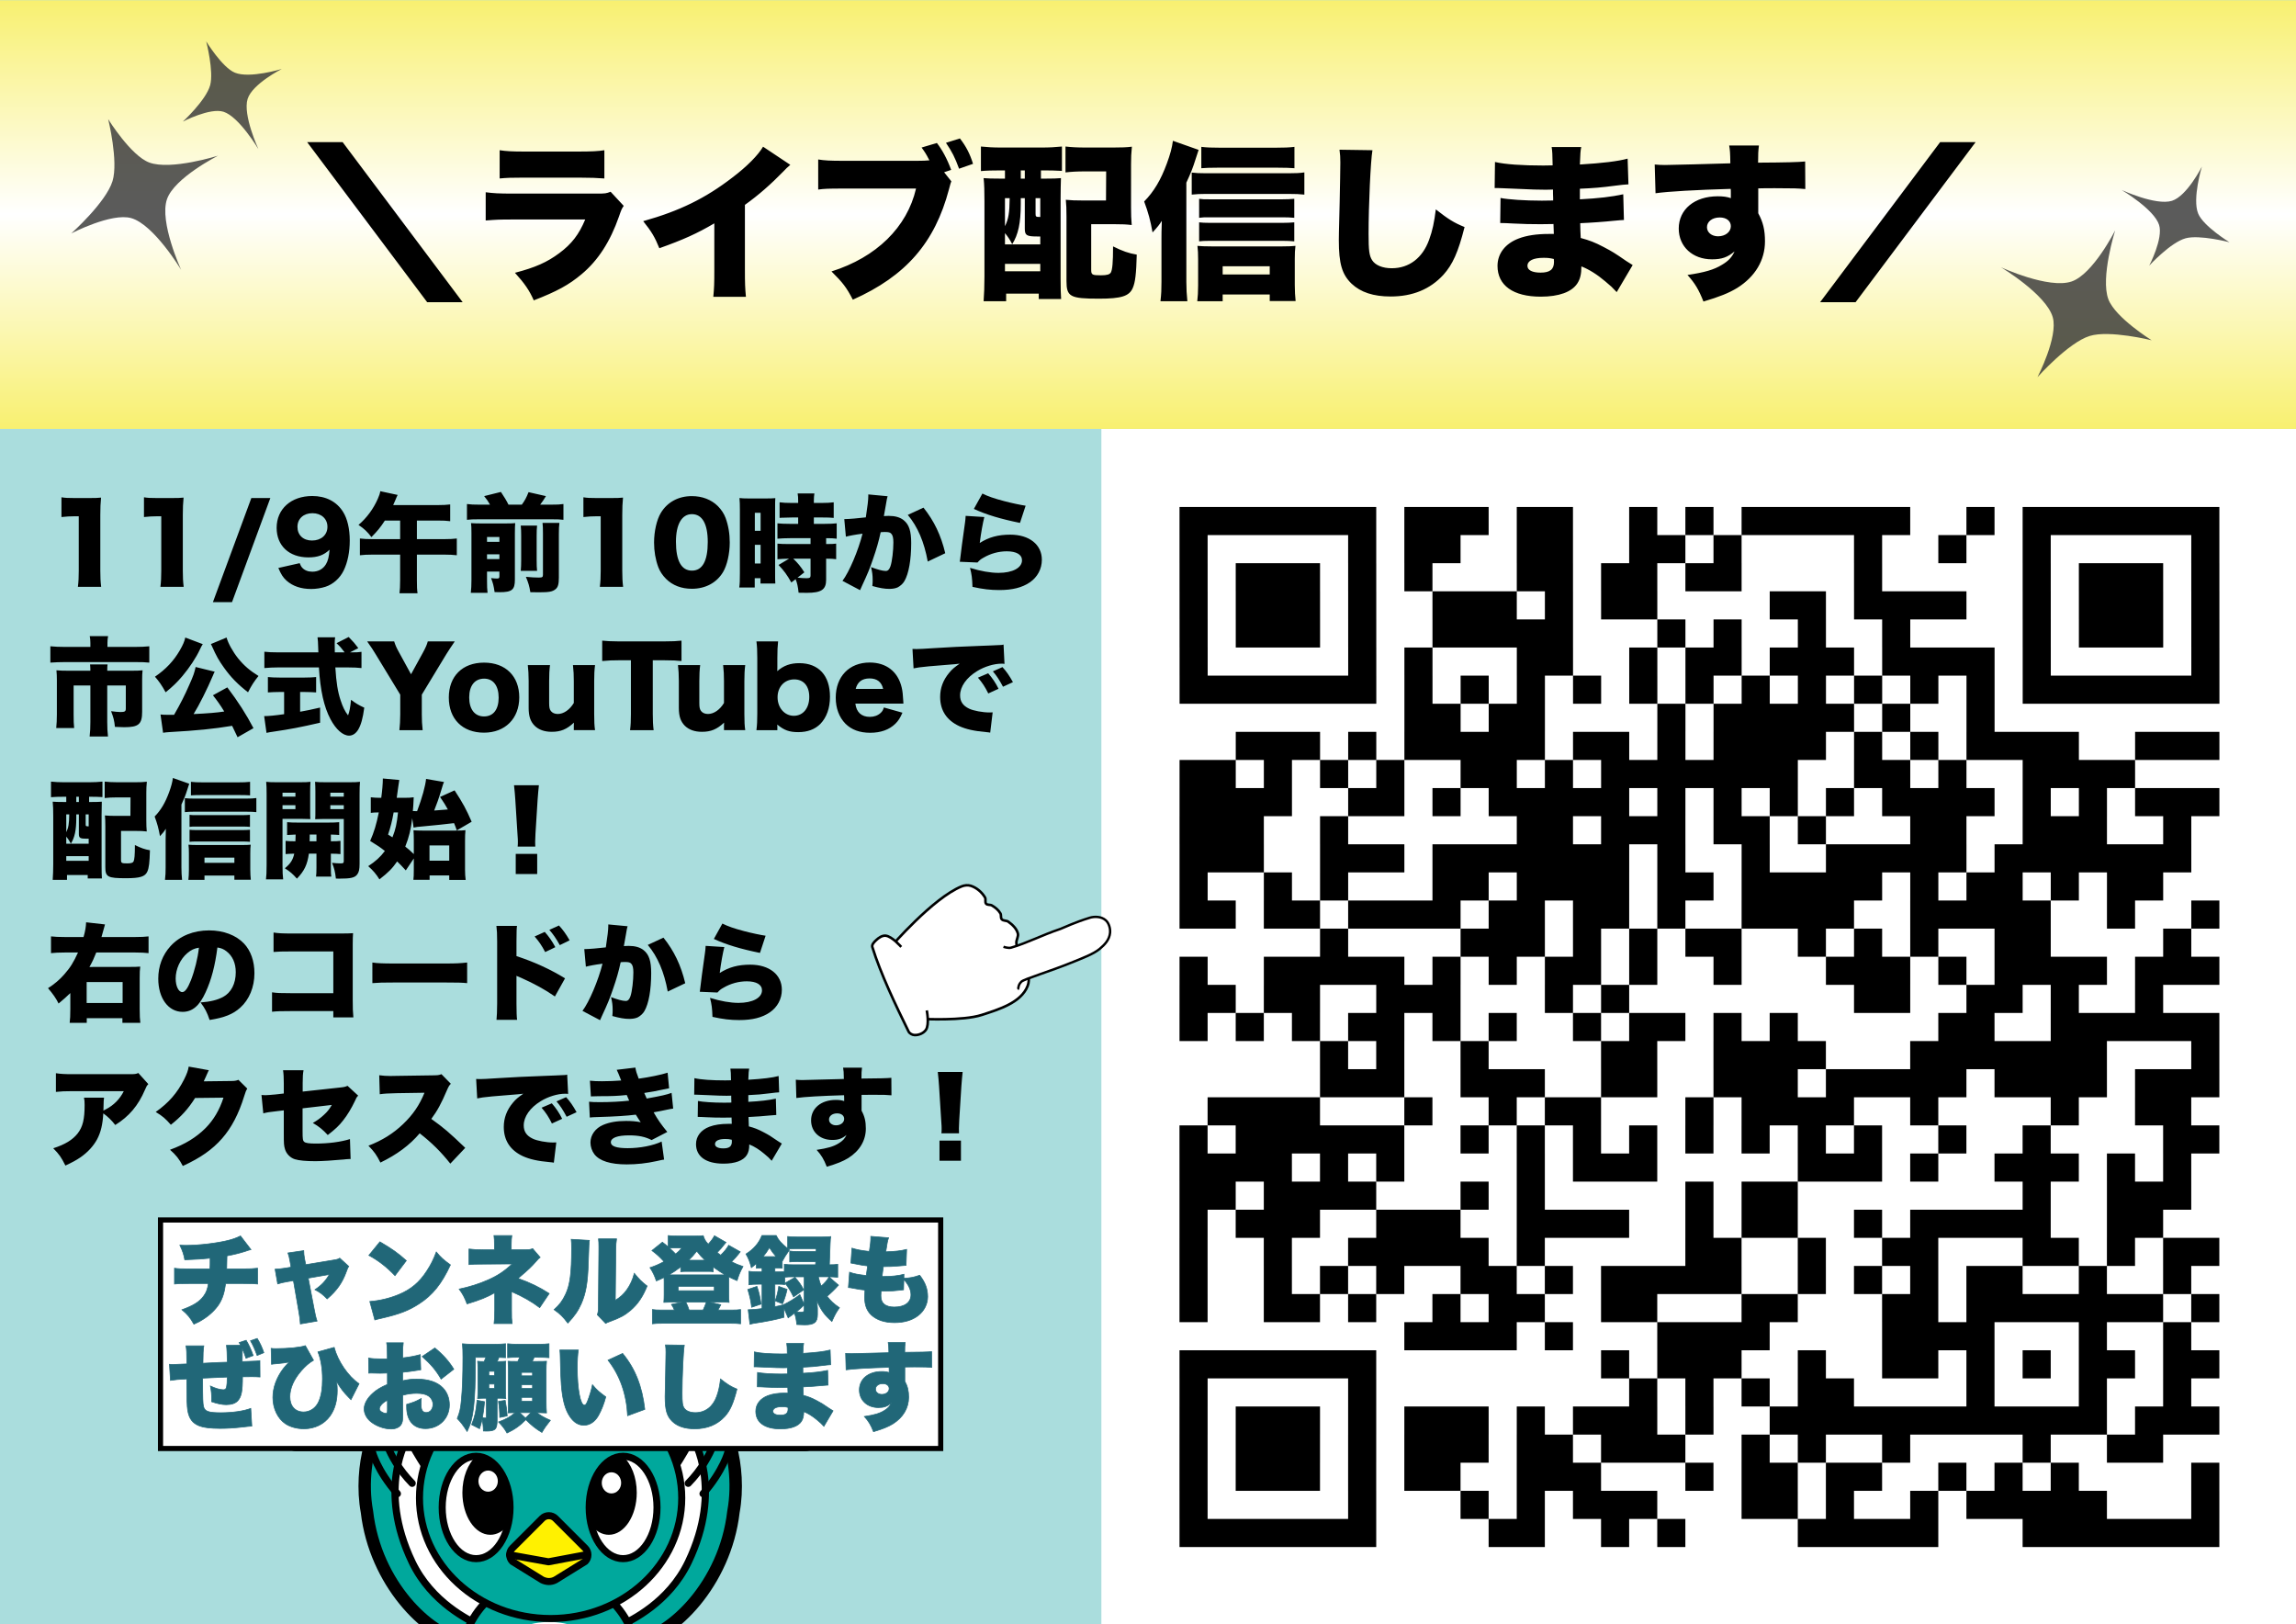 <svg width="1122.5" height="793.9" version="1.1" viewBox="0 0 297 210.05" xmlns="http://www.w3.org/2000/svg"><rect x="0" y="0" width="297" height="210.05" fill="#808080" stroke="none"/><title>ライブ配信お知らせコード</title><defs><style>.a{fill:#fff;}.b{fill:#85807f;}.c{fill:#211715;}.d{fill:#a98a75;}.e{fill:#f8b8b4;}</style><style>.a{fill:#b5886a;}.b{fill:#f4b3b3;}.c{fill:#fff;}.d{fill:#211715;}.e{fill:#7a7473;}</style><style>.a{fill:#fff;}.b{fill:#85807f;}.c{fill:#211715;}.d{fill:#a98a75;}.e{fill:#f8b8b4;}</style><style>.a{fill:#b5886a;}.b{fill:#f4b3b3;}.c{fill:#fff;}.d{fill:#211715;}.e{fill:#7a7473;}</style><style>.a{fill:#fff;}.b{fill:#85807f;}.c{fill:#211715;}.d{fill:#a98a75;}.e{fill:#f8b8b4;}</style><style>.a{fill:#fff;}.b{fill:#908b8a;}.c{fill:#211715;}.d{fill:#e2e2e2;}</style><clipPath id="d"><path d="m0 0h841.89v157.06h-841.89z"/></clipPath><linearGradient id="a" x1="376.51" x2="376.51" y1="1105.5" y2="1062.3" gradientTransform="matrix(1.25 0 0 -3.632 -49.794 4015.1)" gradientUnits="userSpaceOnUse"><stop style="stop-color:#f8f070" offset="0"/><stop style="stop-color:#fff" offset=".5"/><stop style="stop-color:#f8f070" offset="1"/></linearGradient><clipPath id="c"><path d="m95.746 369.99h211.06v225.29h-211.06z"/></clipPath><clipPath id="b"><path d="m0 0h842v596h-842z"/></clipPath></defs><style type="text/css">.st0{fill:#4B4B4B;}</style><style type="text/css">.st0{fill:#4B4B4B;}</style><style type="text/css">.st0{fill:#55C1CE;}
	.st1{fill:#F6BE40;}
	.st2{fill:#58AB2B;}
	.st3{fill:#F3941E;}
	.st4{fill:#ED2278;}
	.st5{fill:#8E66A9;}
	.st6{fill:#E95599;}
	.st7{fill:#49A4F6;}
	.st8{fill:#EF1D26;}
	.st9{fill:#EA6E26;}</style><style type="text/css">.st0{fill:#4B4B4B;}</style><path d="m0 0.026h297v210.03h-297z" style="fill-rule:evenodd;fill:#fff;stroke-width:.265"/><g transform="matrix(.353 0 0 .353 0 .026)"><path d="m0-0.074h841.89v595.42h-841.89z" style="fill:#add"/><path d="m403.6 157.06h438.29v438.29h-438.29z" style="fill-rule:evenodd;fill:#fff"/><path d="m741.18 556.43h72.09v10.3h-72.09zm-82.391 0h51.492v10.3h-51.492zm-51.492 0h10.297v10.3h-10.297zm-20.598 0h10.297v10.3h-10.297zm-41.195 0h20.598v10.3h-20.598zm-113.28 0h72.09v10.3h-72.09zm370.75-10.297h10.297v10.297h-10.297zm-82.391 0h51.492v10.297h-51.492zm-20.598 0h10.297v10.297h-10.297zm-30.894 0h10.297v10.297h-10.297zm-30.899 0h20.598v10.297h-20.598zm-61.789 0h30.895v10.297h-30.895zm-20.597 0h10.297v10.297h-10.297zm-20.598 0h10.297v10.297h-10.297zm-41.195 0h10.297v10.297h-10.297zm-61.793 0h10.301v10.297h-10.301zm370.75-10.301h10.297v10.301h-10.297zm-51.496 0h10.3v10.301h-10.3zm-20.598 0h10.301v10.301h-10.301zm-20.598 0h10.301v10.301h-10.301zm-41.191 0h20.598v10.301h-20.598zm-30.899 0h20.598v10.301h-20.598zm-20.597 0h10.301v10.301h-10.301zm-61.789 0h30.894v10.301h-30.894zm-41.196 0h20.598v10.301h-20.598zm-20.597 0h10.297v10.301h-10.297zm-41.196 0h30.895v10.301h-30.895zm-20.597 0h10.301v10.301h-10.301zm339.86-10.297h20.598v10.297h-20.598zm-30.894 0h10.297v10.297h-10.297zm-51.492 0h10.296v10.297h-10.296zm-30.899 0h10.301v10.297h-10.301zm-20.598 0h10.301v10.297h-10.301zm-51.492 0h30.895v10.297h-30.895zm-30.894 0h20.597v10.297h-20.597zm-41.196 0h30.895v10.297h-30.895zm-20.597 0h10.297v10.297h-10.297zm-41.196 0h30.895v10.297h-30.895zm-20.597 0h10.301v10.297h-10.301zm350.16-10.301h30.895v10.301h-30.895zm-133.88 0h123.58v10.301h-123.58zm-30.898 0h10.301v10.301h-10.301zm-41.192 0h30.895v10.301h-30.895zm-20.597 0h10.297v10.301h-10.297zm-41.196 0h30.895v10.301h-30.895zm-20.597 0h10.297v10.301h-10.297zm-41.196 0h30.895v10.301h-30.895zm-20.597 0h10.301v10.301h-10.301zm360.45-10.296h10.301v10.296h-10.301zm-30.895 0h10.297v10.296h-10.297zm-41.195 0h10.297v10.296h-10.297zm-61.793 0h20.598v10.296h-20.598zm-20.598 0h10.301v10.296h-10.301zm-20.597 0h10.301v10.296h-10.301zm-20.598 0h10.301v10.296h-10.301zm-102.98 0h10.297v10.296h-10.297zm-61.793 0h10.301v10.296h-10.301zm360.45-10.301h20.598v10.301h-20.598zm-30.895 0h20.598v10.301h-20.598zm-20.597 0h10.297v10.301h-10.297zm-20.598 0h10.297v10.301h-10.297zm-30.894 0h20.593v10.301h-20.593zm-30.899 0h10.301v10.301h-10.301zm-51.492 0h30.894v10.301h-30.894zm-20.598 0h10.297v10.301h-10.297zm-154.48 0h72.09v10.301h-72.09zm360.45-10.297h10.301v10.297h-10.301zm-30.895 0h10.297v10.297h-10.297zm-72.089 0h41.191v10.297h-41.191zm-82.391 0h41.195v10.297h-41.195zm-41.195 0h10.3v10.297h-10.3zm-51.493 0h41.196v10.297h-41.196zm288.36-10.297h10.297v10.297h-10.297zm-82.391 0h72.09v10.297h-72.09zm-30.894 0h20.593v10.297h-20.593zm-51.497 0h20.598v10.297h-20.598zm-51.492 0h20.598v10.297h-20.598zm-41.195 0h20.598v10.297h-20.598zm-20.598 0h10.301v10.297h-10.301zm-30.894 0h10.297v10.297h-10.297zm-30.895 0h20.594v10.297h-20.594zm-30.898 0h10.301v10.297h-10.301zm360.45-10.301h10.301v10.301h-10.301zm-30.895 0h10.297v10.301h-10.297zm-41.195 0h20.598v10.301h-20.598zm-20.598 0h10.297v10.301h-10.297zm-20.597 0h10.301v10.301h-10.301zm-20.598 0h10.301v10.301h-10.301zm-72.09 0h51.492v10.301h-51.492zm-20.597 0h10.3v10.301h-10.3zm-30.895 0h20.598v10.301h-20.598zm-30.898 0h10.3v10.301h-10.3zm-20.598 0h10.301v10.301h-10.301zm-20.594 0h10.297v10.301h-10.297zm-30.898 0h10.301v10.301h-10.301zm360.45-10.297h20.598v10.297h-20.598zm-20.598 0h10.301v10.297h-10.301zm-30.894 0h20.597v10.297h-20.597zm-51.492 0h20.593v10.297h-20.593zm-30.899 0h10.301v10.297h-10.301zm-41.195 0h20.597v10.297h-20.597zm-61.789 0h10.297v10.297h-10.297zm-61.793 0h51.492v10.297h-51.492zm-30.895 0h10.297v10.297h-10.297zm-30.898 0h10.301v10.297h-10.301zm339.86-10.3h20.598v10.3h-20.598zm-72.09 0h51.493v10.3h-51.493zm-20.597 0h10.301v10.3h-10.301zm-41.196 0h20.598v10.3h-20.598zm-20.597 0h10.301v10.3h-10.301zm-61.789 0h41.191v10.3h-41.191zm-51.496 0h30.898v10.3h-30.898zm-51.493 0h30.895v10.3h-30.895zm-20.597 0h10.301v10.3h-10.301zm339.86-10.297h30.899v10.297h-30.899zm-30.894 0h10.297v10.297h-10.297zm-102.99 0h20.598v10.297h-20.598zm-20.597 0h10.301v10.297h-10.301zm-61.789 0h10.297v10.297h-10.297zm-20.598 0h10.297v10.297h-10.297zm-72.09 0h41.192v10.297h-41.192zm-30.898 0h20.597v10.297h-20.597zm360.45-10.301h10.301v10.301h-10.301zm-20.598 0h10.301v10.301h-10.301zm-41.195 0h30.898v10.301h-30.898zm-30.895 0h10.297v10.301h-10.297zm-41.195 0h30.899v10.301h-30.899zm-82.387 0h30.895v10.301h-30.895zm-20.597 0h10.297v10.301h-10.297zm-51.496 0h10.3v10.301h-10.3zm-20.598 0h10.301v10.301h-10.301zm-51.492 0h41.195v10.301h-41.195zm360.45-10.297h20.598v10.297h-20.598zm-51.492 0h10.297v10.297h-10.297zm-30.899 0h10.301v10.297h-10.301zm-30.894 0h10.301v10.297h-10.301zm-20.598 0h10.301v10.297h-10.301zm-20.598 0h10.301v10.297h-10.301zm-20.597 0h10.301v10.297h-10.301zm-20.598 0h10.301v10.297h-10.301zm-20.594 0h10.297v10.297h-10.297zm-20.597 0h10.297v10.297h-10.297zm-20.598 0h10.297v10.297h-10.297zm-82.391 0h61.793v10.297h-61.793zm-20.597 0h10.301v10.297h-10.301zm350.16-10.301h20.598v10.301h-20.598zm-30.898 0h10.3v10.301h-10.3zm-51.493 0h10.297v10.301h-10.297zm-61.793 0h41.196v10.301h-41.196zm-20.597 0h10.301v10.301h-10.301zm-51.492 0h20.597v10.301h-20.597zm-20.598 0h10.301v10.301h-10.301zm-30.895 0h10.297v10.301h-10.297zm-72.089 0h41.191v10.301h-41.191zm339.86-10.297h30.895v10.297h-30.895zm-51.496 0h41.195v10.297h-41.195zm-61.789 0h51.492v10.297h-51.492zm-41.195 0h30.894v10.297h-30.894zm-41.196 0h20.598v10.297h-20.598zm-51.492 0h30.895v10.297h-30.895zm-51.496 0h30.898v10.297h-30.898zm319.26-10.3h10.297v10.3h-10.297zm-102.99 0h72.09v10.3h-72.09zm-72.089 0h41.195v10.3h-41.195zm-41.196 0h20.598v10.3h-20.598zm-51.492 0h10.297v10.3h-10.297zm-30.898 0h10.3v10.3h-10.3zm-20.598 0h10.301v10.3h-10.301zm267.77-10.297h61.793v10.297h-61.793zm-41.196 0h20.598v10.297h-20.598zm-61.789 0h10.297v10.297h-10.297zm-20.597 0h10.296v10.297h-10.296zm-30.899 0h20.598v10.297h-20.598zm-20.594 0h10.297v10.297h-10.297zm-30.898 0h10.301v10.297h-10.301zm-20.598 0h10.301v10.297h-10.301zm-30.894 0h20.597v10.297h-20.597zm-20.598 0h10.297v10.297h-10.297zm-20.598 0h10.301v10.297h-10.301zm-20.597 0h10.301v10.297h-10.301zm350.16-10.297h10.297v10.297h-10.297zm-30.898 0h10.3v10.297h-10.3zm-30.895 0h20.598v10.297h-20.598zm-41.195 0h20.597v10.297h-20.597zm-92.688 0h10.297v10.297h-10.297zm-20.597 0h10.3v10.297h-10.3zm-61.793 0h30.898v10.297h-30.898zm-41.192 0h20.594v10.297h-20.594zm-30.898 0h20.597v10.297h-20.597zm350.16-10.301h30.895v10.301h-30.895zm-51.496 0h41.195v10.301h-41.195zm-20.598 0h10.301v10.301h-10.301zm-41.191 0h30.894v10.301h-30.894zm-41.195 0h10.296v10.301h-10.296zm-30.899 0h10.301v10.301h-10.301zm-30.894 0h20.597v10.301h-20.597zm-20.598 0h10.301v10.301h-10.301zm-20.598 0h10.301v10.301h-10.301zm-61.789 0h51.492v10.301h-51.492zm-30.898 0h10.301v10.301h-10.301zm360.45-10.297h10.301v10.297h-10.301zm-61.793 0h20.598v10.297h-20.598zm-30.895 0h10.297v10.297h-10.297zm-20.597 0h10.301v10.297h-10.301zm-20.598 0h10.301v10.297h-10.301zm-41.195 0h20.597v10.297h-20.597zm-20.598 0h10.301v10.297h-10.301zm-20.594 0h10.297v10.297h-10.297zm-41.195 0h30.895v10.297h-30.895zm-51.496 0h10.301v10.297h-10.301zm319.26-10.301h10.297v10.301h-10.297zm-30.899 0h10.301v10.301h-10.301zm-72.09 0h51.493v10.301h-51.493zm-61.793 0h41.196v10.301h-41.196zm-30.894 0h10.297v10.301h-10.297zm-30.895 0h20.594v10.301h-20.594zm-30.898 0h20.598v10.301h-20.598zm-51.492 0h41.195v10.301h-41.195zm-30.895 0h20.594v10.301h-20.594zm-30.898 0h20.597v10.301h-20.597zm339.86-10.297h20.598v10.297h-20.598zm-20.597 0h10.3v10.297h-10.3zm-30.895 0h20.598v10.297h-20.598zm-20.598 0h10.297v10.297h-10.297zm-61.793 0h51.497v10.297h-51.497zm-30.894 0h20.598v10.297h-20.598zm-51.492 0h41.191v10.297h-41.191zm-30.899 0h20.598v10.297h-20.598zm-41.195 0h10.301v10.297h-10.301zm-20.594 0h10.297v10.297h-10.297zm-30.898 0h10.301v10.297h-10.301zm298.66-10.3h72.094v10.3h-72.094zm-61.789 0h51.492v10.3h-51.492zm-30.899 0h10.301v10.3h-10.301zm-30.894 0h10.297v10.3h-10.297zm-82.391 0h72.09v10.3h-72.09zm-41.195 0h30.898v10.3h-30.898zm-51.492 0h30.898v10.3h-30.898zm360.45-10.297h10.301v10.297h-10.301zm-51.492 0h30.894v10.297h-30.894zm-41.196 0h20.598v10.297h-20.598zm-41.195 0h10.301v10.297h-10.301zm-30.894 0h20.597v10.297h-20.597zm-41.196 0h30.895v10.297h-30.895zm-30.894 0h20.597v10.297h-20.597zm-72.094 0h10.301v10.297h-10.301zm-51.492 0h30.898v10.297h-30.898zm350.16-10.301h30.895v10.301h-30.895zm-20.598 0h10.297v10.301h-10.297zm-20.597 0h10.297v10.301h-10.297zm-51.492 0h41.191v10.301h-41.191zm-20.598 0h10.297v10.301h-10.297zm-20.598 0h10.297v10.301h-10.297zm-20.597 0h10.296v10.301h-10.296zm-20.598 0h10.297v10.301h-10.297zm-61.793 0h51.492v10.301h-51.492zm-20.598 0h10.301v10.301h-10.301zm-30.894 0h20.597v10.301h-20.597zm-61.793 0h41.195v10.301h-41.195zm308.96-10.297h41.195v10.297h-41.195zm-30.899 0h10.301v10.297h-10.301zm-30.894 0h20.597v10.297h-20.597zm-92.688 0h72.09v10.297h-72.09zm-20.597 0h10.3v10.297h-10.3zm-30.895 0h20.598v10.297h-20.598zm-30.898 0h10.3v10.297h-10.3zm-20.598 0h10.301v10.297h-10.301zm-20.594 0h10.297v10.297h-10.297zm-30.898 0h20.597v10.297h-20.597zm350.16-10.301h30.895v10.301h-30.895zm-61.793 0h41.195v10.301h-41.195zm-20.598 0h10.297v10.301h-10.297zm-20.597 0h10.301v10.301h-10.301zm-51.492 0h41.195v10.301h-41.195zm-20.598 0h10.297v10.301h-10.297zm-30.895 0h20.594v10.301h-20.594zm-61.793 0h51.493v10.301h-51.493zm-20.597 0h10.297v10.301h-10.297zm-41.196 0h30.895v10.301h-30.895zm267.77-10.296h10.297v10.296h-10.297zm-30.894 0h10.296v10.296h-10.296zm-61.793 0h51.492v10.296h-51.492zm-20.598 0h10.297v10.296h-10.297zm-61.793 0h20.598v10.296h-20.598zm-30.895 0h20.598v10.296h-20.598zm226.57-10.301h72.09v10.301h-72.09zm-20.598 0h10.297v10.301h-10.297zm-20.598 0h10.297v10.301h-10.297zm-20.597 0h10.301v10.301h-10.301zm-20.598 0h10.301v10.301h-10.301zm-20.598 0h10.301v10.301h-10.301zm-20.597 0h10.301v10.301h-10.301zm-20.598 0h10.301v10.301h-10.301zm-20.594 0h10.297v10.301h-10.297zm-20.597 0h10.297v10.301h-10.297zm-20.598 0h10.297v10.301h-10.297zm-20.598 0h10.297v10.301h-10.297zm-82.39 0h72.09v10.301h-72.09zm370.75-10.297h10.297v10.297h-10.297zm-61.793 0h10.297v10.297h-10.297zm-51.492 0h41.191v10.297h-41.191zm-41.196 0h30.895v10.297h-30.895zm-30.898 0h20.597v10.297h-20.597zm-20.598 0h10.301v10.297h-10.301zm-41.191 0h20.597v10.297h-20.597zm-41.196 0h10.297v10.297h-10.297zm-20.597 0h10.297v10.297h-10.297zm-61.793 0h10.301v10.297h-10.301zm370.75-10.297h10.297v10.297h-10.297zm-41.196 0h30.895v10.297h-30.895zm-20.597 0h10.297v10.297h-10.297zm-51.492 0h10.296v10.297h-10.296zm-30.899 0h10.301v10.297h-10.301zm-30.894 0h10.296v10.297h-10.296zm-20.598 0h10.297v10.297h-10.297zm-82.391 0h51.496v10.297h-51.496zm-30.894 0h10.297v10.297h-10.297zm-41.196 0h30.895v10.297h-30.895zm-20.597 0h10.301v10.297h-10.301zm370.75-10.301h10.297v10.301h-10.297zm-41.196 0h30.895v10.301h-30.895zm-20.597 0h10.297v10.301h-10.297zm-61.793 0h41.195v10.301h-41.195zm-30.895 0h20.598v10.301h-20.598zm-61.793 0h20.598v10.301h-20.598zm-20.597 0h10.3v10.301h-10.3zm-41.196 0h30.899v10.301h-30.899zm-30.894 0h10.297v10.301h-10.297zm-41.196 0h30.895v10.301h-30.895zm-20.597 0h10.301v10.301h-10.301zm370.75-10.297h10.297v10.297h-10.297zm-41.196 0h30.895v10.297h-30.895zm-20.597 0h10.297v10.297h-10.297zm-61.793 0h10.301v10.297h-10.301zm-61.793 0h20.597v10.297h-20.597zm-30.895 0h20.598v10.297h-20.598zm-30.894 0h20.597v10.297h-20.597zm-41.196 0h10.297v10.297h-10.297zm-20.597 0h10.297v10.297h-10.297zm-41.196 0h30.895v10.297h-30.895zm-20.597 0h10.301v10.297h-10.301zm370.75-10.3h10.297v10.3h-10.297zm-61.793 0h10.297v10.3h-10.297zm-30.899 0h10.301v10.3h-10.301zm-30.894 0h10.301v10.3h-10.301zm-51.492 0h10.296v10.3h-10.296zm-30.899 0h20.598v10.3h-20.598zm-41.191 0h20.597v10.3h-20.597zm-41.196 0h20.598v10.3h-20.598zm-20.597 0h10.297v10.3h-10.297zm-61.793 0h10.301v10.3h-10.301zm308.96-10.297h72.09v10.297h-72.09zm-20.598 0h10.297v10.297h-10.297zm-82.391 0h61.793v10.297h-61.793zm-20.597 0h10.301v10.297h-10.301zm-20.598 0h10.301v10.297h-10.301zm-41.191 0h20.597v10.297h-20.597zm-41.196 0h30.895v10.297h-30.895zm-82.39 0h72.09v10.297h-72.09z"/><g clip-path="url(#d)"><path d="m0 0h841.89v157.06h-841.89z" style="fill:url(#a)"/></g><g clip-path="url(#c)"><g clip-path="url(#b)"><path d="m155.27 533.58c-0.817-1.32-1.59-2.625-2.321-3.902h4.055c-0.641 1.269-1.223 2.57-1.734 3.902m92.89-0.301c-0.484-1.226-1.031-2.426-1.625-3.601h3.758c-0.676 1.179-1.387 2.382-2.133 3.601m47.102-73.105h-186.98c-0.715 0-1.293 0.578-1.293 1.289v66.922c0 0.711 0.578 1.293 1.293 1.293h26.93c-1.898 6.957-2.625 15.89-1.094 24.172 2.996 25.914 22.067 44.894 34.407 47.175-0.711 2.727-1.094 5.586-1.094 8.535 0 18.665 15.183 33.848 33.847 33.848 18.665 0 33.848-15.183 33.848-33.848 0-2.906-0.367-5.73-1.059-8.421 12.309-1.719 32.008-20.914 35.059-47.289 1.531-8.282 0.805-17.215-1.094-24.172h27.231c0.711 0 1.289-0.582 1.289-1.293v-66.922c0-0.711-0.578-1.289-1.289-1.289"/><g transform="scale(1,-1)"><path d="m155.27-533.58c-0.817 1.32-1.59 2.625-2.321 3.902h4.055c-0.641-1.269-1.223-2.57-1.734-3.902zm92.89 0.301c-0.484 1.226-1.031 2.426-1.625 3.601h3.758c-0.676-1.179-1.387-2.382-2.133-3.601zm47.102 73.105h-186.98c-0.715 0-1.293-0.578-1.293-1.289v-66.922c0-0.711 0.578-1.293 1.293-1.293h26.93c-1.898-6.957-2.625-15.89-1.094-24.172 2.996-25.914 22.067-44.894 34.407-47.175-0.711-2.727-1.094-5.586-1.094-8.535 0-18.665 15.183-33.848 33.847-33.848 18.665 0 33.848 15.183 33.848 33.848 0 2.906-0.367 5.73-1.059 8.421 12.309 1.719 32.008 20.914 35.059 47.289 1.531 8.282 0.805 17.215-1.094 24.172h27.231c0.711 0 1.289 0.582 1.289 1.293v66.922c0 0.711-0.578 1.289-1.289 1.289z" style="fill:none;stroke-linecap:round;stroke-linejoin:round;stroke-width:3.855;stroke:#000"/></g><path d="m181.66 569.44c-0.281-0.118-3.867-1.352-8.926-3.083-0.019-2.105-0.246-4.386-0.718-6.851 0 0-18.739-23.566-24.114-37.008-5.398-13.504-16.406 10.055-12.484 31.16 3.062 26.676 22.809 44.711 34.027 46.196 10.621 1.402 13.25-29.985 12.215-30.414" style="fill:#00a89c"/><g transform="scale(1,-1)"><path d="m181.66-569.44c-0.281 0.118-3.867 1.352-8.926 3.083-0.019 2.105-0.246 4.386-0.718 6.851 0 0-18.739 23.566-24.114 37.008-5.398 13.504-16.406-10.055-12.484-31.16 3.062-26.676 22.809-44.711 34.027-46.196 10.621-1.402 13.25 29.985 12.215 30.414z" style="fill:none;stroke-linecap:round;stroke-linejoin:round;stroke-width:2.637;stroke:#000"/></g><path d="m149.49 526.39c-0.222 0.511-0.359 0.855-0.359 0.855s-10.996 18.11 1.871 44.961c7.227 15.078 21.098 21.352 24.324 23.074 7.172-2.152-0.73-21.898-3.308-35.394 0 0-15.774-19.844-22.528-33.496" style="fill:#fff"/><g transform="scale(1,-1)"><path d="m149.49-526.39c-0.222-0.511-0.359-0.855-0.359-0.855s-10.996-18.11 1.871-44.961c7.227-15.078 21.098-21.352 24.324-23.074 7.172 2.152-0.73 21.898-3.308 35.394 0 0-15.774 19.844-22.528 33.496z" style="fill:none;stroke-linecap:round;stroke-linejoin:round;stroke-width:2.637;stroke:#000"/><path d="m139.79-522.56s1.543-10.903 11.242-20.813" style="fill:none;stroke-linecap:round;stroke-linejoin:round;stroke-width:2.637;stroke:#000"/><path d="m136.43-531.8s1.73-6.894 9.176-15.387" style="fill:none;stroke-linecap:round;stroke-linejoin:round;stroke-width:2.637;stroke:#000"/></g><path d="m221.57 569.44c0.281-0.118 3.867-1.352 8.926-3.083 0.02-2.105 0.246-4.386 0.719-6.851 0 0 18.738-23.566 24.113-37.008 5.398-13.504 16.406 10.055 12.484 31.16-3.066 26.676-22.808 44.711-34.027 46.196-10.621 1.402-13.25-29.985-12.215-30.414" style="fill:#00a89c"/><g transform="scale(1,-1)"><path d="m221.57-569.44c0.281 0.118 3.867 1.352 8.926 3.083 0.02 2.105 0.246 4.386 0.719 6.851 0 0 18.738 23.566 24.113 37.008 5.398 13.504 16.406-10.055 12.484-31.16-3.066-26.676-22.808-44.711-34.027-46.196-10.621-1.402-13.25 29.985-12.215 30.414z" style="fill:none;stroke-linecap:round;stroke-linejoin:round;stroke-width:2.637;stroke:#000"/></g><path d="m253.75 526.39c0.223 0.511 0.359 0.855 0.359 0.855s10.997 18.11-1.871 44.961c-7.226 15.078-21.101 21.352-24.324 23.074-7.176-2.152 0.731-21.898 3.309-35.394 0 0 15.773-19.844 22.527-33.496" style="fill:#fff"/><g transform="scale(1,-1)"><path d="m253.75-526.39c0.223-0.511 0.359-0.855 0.359-0.855s10.997-18.11-1.871-44.961c-7.226-15.078-21.101-21.352-24.324-23.074-7.176 2.152 0.731 21.898 3.309 35.394 0 0 15.773 19.844 22.527 33.496z" style="fill:none;stroke-linecap:round;stroke-linejoin:round;stroke-width:2.637;stroke:#000"/><path d="m263.44-522.56s-1.543-10.903-11.242-20.813" style="fill:none;stroke-linecap:round;stroke-linejoin:round;stroke-width:2.637;stroke:#000"/><path d="m266.81-531.8s-1.731-6.894-9.176-15.387" style="fill:none;stroke-linecap:round;stroke-linejoin:round;stroke-width:2.637;stroke:#000"/></g><path d="m170.2 609.56c0 17.165 13.914 31.075 31.074 31.075 17.165 0 31.075-13.91 31.075-31.075 0-17.16-13.91-31.074-31.075-31.074-17.16 0-31.074 13.914-31.074 31.074" style="fill:#00a89c"/><g transform="scale(1,-1)"><path d="m170.2-609.56c0-17.165 13.914-31.075 31.074-31.075 17.165 0 31.075 13.91 31.075 31.075 0 17.16-13.91 31.074-31.075 31.074-17.16 0-31.074-13.914-31.074-31.074z" style="fill:none;stroke-width:5.548;stroke:#000"/></g><path d="m170.2 609.56c0 17.165 13.914 31.075 31.074 31.075 17.165 0 31.075-13.91 31.075-31.075 0-17.16-13.91-31.074-31.075-31.074-17.16 0-31.074 13.914-31.074 31.074" style="fill:#00a89c"/><path d="m201.27 594.18c14.817 0 26.829 11.375 26.829 25.406 0 2.633-0.426 5.176-1.211 7.566-5.602 8.145-14.985 13.485-25.618 13.485-10.628 0-20.011-5.34-25.613-13.485-0.785-2.39-1.211-4.933-1.211-7.566 0-14.031 12.012-25.406 26.824-25.406" style="fill:#fff"/><g transform="scale(1,-1)"><path d="m161.72-525.59s-4.129 25.731 0.179 30.039c4.309 4.309 19.825-5.609 25.426-11.207l-7.328-18.094z" style="fill:#00a89c;stroke-linecap:round;stroke-linejoin:round;stroke-width:2.585;stroke:#000"/></g><path d="m181.66 520.75c-0.254-0.77-0.515-1.551-0.797-2.367-4.902-14.09-13.5-20.774-18.066-23.461-0.332 0.16-0.637 0.363-0.895 0.625-4.308 4.308-0.179 30.039-0.179 30.039l18.277-0.738z" style="fill:#fff"/><g transform="scale(1,-1)"><path d="m161.72-525.59s-4.129 25.731 0.179 30.039c4.309 4.309 19.825-5.609 25.426-11.207l-7.328-18.094z" style="fill:none;stroke-linecap:round;stroke-linejoin:round;stroke-width:2.585;stroke:#000"/><path d="m240.27-525.59s4.129 25.731-0.18 30.039c-4.309 4.309-19.824-5.609-25.426-11.207l7.328-18.094z" style="fill:#00a89c;stroke-linecap:round;stroke-linejoin:round;stroke-width:2.585;stroke:#000"/></g><path d="m220.33 520.75c0.254-0.77 0.516-1.551 0.797-2.367 4.902-14.09 13.5-20.774 18.063-23.461 0.335 0.16 0.636 0.363 0.898 0.625 4.309 4.308 0.18 30.039 0.18 30.039l-18.278-0.738z" style="fill:#fff"/><g transform="scale(1,-1)"><path d="m240.27-525.59s4.129 25.731-0.18 30.039c-4.309 4.309-19.824-5.609-25.426-11.207l7.328-18.094z" style="fill:none;stroke-linecap:round;stroke-linejoin:round;stroke-width:2.585;stroke:#000"/></g><path d="m249.82 548.76c0 24.394-21.511 44.168-48.05 44.168-26.536 0-48.051-19.774-48.051-44.168 0-24.391 21.515-44.164 48.051-44.164 26.539 0 48.05 19.773 48.05 44.164" style="fill:#00a89c"/><g transform="scale(1,-1)"><path d="m249.82-548.76c0-24.394-21.511-44.168-48.05-44.168-26.536 0-48.051 19.774-48.051 44.168 0 24.391 21.515 44.164 48.051 44.164 26.539 0 48.05-19.773 48.05-44.164z" style="fill:none;stroke-linecap:round;stroke-linejoin:round;stroke-width:2.585;stroke:#000"/></g><path d="m186.9 552.23c0 10.359-5.563 18.757-12.43 18.757-6.863 0-12.43-8.398-12.43-18.757 0-10.364 5.567-18.762 12.43-18.762 6.867 0 12.43 8.398 12.43 18.762" style="fill:#fff"/><g transform="scale(1,-1)"><path d="m186.9-552.23c0-10.359-5.563-18.757-12.43-18.757-6.863 0-12.43 8.398-12.43 18.757 0 10.364 5.567 18.762 12.43 18.762 6.867 0 12.43-8.398 12.43-18.762z" style="fill:none;stroke-linecap:round;stroke-linejoin:round;stroke-width:2.585;stroke:#000"/></g><path d="m174.52 533.47c-3.035 2.676-5.078 7.644-5.078 13.336 0 8.527 4.582 15.437 10.231 15.437 2.437 0 4.672-1.289 6.429-3.433 0.508-2.051 0.79-4.266 0.79-6.582 0-10.332-5.532-18.711-12.372-18.758"/><path d="m215.9 552.23c0 10.359 5.562 18.757 12.429 18.757 6.864 0 12.43-8.398 12.43-18.757 0-10.364-5.566-18.762-12.43-18.762-6.867 0-12.429 8.398-12.429 18.762" style="fill:#fff"/><g transform="scale(1,-1)"><path d="m215.9-552.23c0-10.359 5.562-18.757 12.429-18.757 6.864 0 12.43 8.398 12.43 18.757 0 10.364-5.566 18.762-12.43 18.762-6.867 0-12.429-8.398-12.429-18.762z" style="fill:none;stroke-linecap:round;stroke-linejoin:round;stroke-width:2.585;stroke:#000"/></g><path d="m228.26 533.47c3.039 2.676 5.078 7.644 5.078 13.336 0 8.527-4.578 15.437-10.227 15.437-2.437 0-4.672-1.289-6.429-3.433-0.508-2.051-0.789-4.266-0.789-6.582 0-10.332 5.531-18.711 12.367-18.758"/><g transform="scale(1,-1)"><path d="m203.54-556.24c-1.336 1.336-3.523 1.336-4.859 0l-10.907-10.906c-1.339-1.34-1.339-3.528 0-4.864l10.907-6.758c1.527-0.726 3.179-0.871 4.859 0l10.91 6.758c1.336 1.336 1.336 3.524 0 4.864z" style="fill:#fff100;stroke-linecap:round;stroke-linejoin:round;stroke-width:2.585;stroke:#000"/><path d="m186.77-569.59 14.204-2.551 13.613 2.559" style="fill:#fff100;stroke-linecap:round;stroke-linejoin:round;stroke-width:2.585;stroke:#000"/></g><path d="m182.43 542.58c0 2.141-1.59 3.875-3.555 3.875-1.961 0-3.555-1.734-3.555-3.875 0-2.144 1.594-3.879 3.555-3.879 1.965 0 3.555 1.735 3.555 3.879" style="fill:#fff"/><path d="m220.51 543.22c0 2.14 1.59 3.875 3.554 3.875 1.961 0 3.555-1.735 3.555-3.875 0-2.141-1.594-3.879-3.555-3.879-1.964 0-3.554 1.738-3.554 3.879" style="fill:#fff"/></g></g><path d="m58.82 446.9h285.89v83.727h-285.89z" style="fill:#fff;stroke-width:1.889;stroke:#000"/><path d="m88.129 452.75c-1.34 0.668-2.641 1.16-4.438 1.617-4.015 1.024-10.738 1.832-15.421 1.832-0.528 0-1.161 0-2.36-0.07 1.024 2.113 1.445 3.379 1.797 5.351 5.668-0.246 5.949-0.246 9.293-0.597v0.984c0 1.234 0 1.902-0.07 2.957h-7.391c-3.277 0-4.121-0.035-5.601-0.246v5.777c1.48-0.144 2.289-0.179 5.496-0.179h6.933c-0.316 2.078-0.773 3.312-1.722 4.578-1.516 2.113-3.7 3.488-7.961 5.035 2.113 1.762 3.031 2.922 4.367 5.281 1.691-0.738 2.394-1.125 3.414-1.797 2.465-1.547 4.543-3.589 5.847-5.632 1.266-2.075 1.934-4.223 2.36-7.465h6.266c3.167 0 4.015 0.035 5.457 0.179v-5.777c-1.512 0.176-2.852 0.246-5.563 0.246h-5.773c0.035-0.773 0.07-3.027 0.105-4.785 2.816-0.531 4.754-1.023 6.828-1.691 1.094-0.387 1.094-0.387 1.973-0.598zm18.519 11.441-2.113 0.352c-1.586 0.246-2.43 0.316-3.73 0.387l0.949 5.386c1.16-0.351 2.078-0.562 3.484-0.808l2.289-0.387 1.903 10.984c0.422 2.36 0.562 3.489 0.632 4.895l6.129-1.055c-0.496-1.48-0.671-2.254-1.164-4.894l-2.078-10.844 7.746-1.34c-1.371 2.359-2.957 4.051-5.281 5.563 1.867 0.988 2.852 1.726 4.473 3.382 3.59-3.101 5.562-5.918 7.043-10 0.457-1.339 0.527-1.445 0.879-1.902l-3.309-3.027c-0.527 0.351-0.918 0.492-2.078 0.668l-10.387 1.726-0.422-2.113c-0.211-1.234-0.316-1.973-0.316-3.027l-5.777 0.843c0.32 0.914 0.496 1.551 0.742 2.993zm28.52-4.332c3.52 1.903 6.512 4.227 9.578 7.43l4.152-5.492c-2.957-2.676-5.246-4.293-9.683-6.899zm2.184 23.664c0.949-0.285 1.16-0.32 2.535-0.636 6.547-1.512 9.894-2.817 13.695-5.282 4.93-3.168 8.273-7.324 11.477-14.257-2.641-1.938-3.45-2.641-5.176-4.719-1.02 2.711-1.969 4.648-3.449 6.902-2.711 4.223-5.879 6.863-10.317 8.695-3.308 1.375-7.008 2.254-10.597 2.536zm50.312 1.336c-0.211-1.726-0.211-2.148-0.211-4.929v-6.793c4.121 1.793 7.395 3.66 10.317 5.879l3.484-5.176c-3.555-2.289-6.934-3.946-11.406-5.528 4.297-3.699 4.683-4.086 6.476-6.093 1.059-1.231 1.059-1.231 1.621-1.618l-2.746-3.207c-0.668 0.286-1.23 0.391-2.254 0.391h-5.597v-1.973c0-1.304 0.07-2.183 0.211-3.203h-6.547c0.14 1.231 0.176 1.688 0.176 3.274v1.937h-4.192c-2.113 0-3.519-0.07-5.141-0.281v5.703c1.551-0.141 2.008-0.176 5.071-0.176l10.773-0.07c-2.922 2.711-5.281 4.293-8.871 5.879-3.168 1.406-6.832 2.57-10.562 3.344 1.371 1.902 1.933 2.957 2.886 5.422 4.614-1.372 7.5-2.536 10.141-4.083v6.336c0 2.395-0.07 3.594-0.246 4.965zm21.656-30.879c0.106 0.918 0.141 1.692 0.141 3.239 0 9.121-0.566 13.488-2.219 16.937-1.094 2.324-2.183 3.801-4.191 5.598 2.254 1.586 3.238 2.57 5.035 4.93 2.394-2.536 3.73-4.438 4.894-7.043 1.692-3.836 2.395-7.747 2.606-15.106 0.246-6.969 0.246-6.969 0.387-8.168zm9.996-0.175c0.106 0.843 0.141 1.621 0.141 2.746v1.269l-0.176 20.844c0 1.441-0.07 2.039-0.386 2.957l3.027 3.168c0.461-0.281 0.742-0.387 1.726-0.738 3.555-1.305 5.282-2.219 7.395-4.016 2.676-2.289 4.508-5 6.09-8.941-2.008-1.551-2.922-2.465-4.684-4.649-0.633 2.395-1.476 4.227-2.746 6.02-1.195 1.656-2.324 2.676-4.223 3.875l0.176-18.449c0.035-2.079 0.071-2.641 0.282-4.086zm47.711 2.359c-0.668 1.195-1.691 2.43-2.922 3.625-0.601-0.422-0.777-0.527-1.304-0.949 1.023-1.02 1.797-1.903 2.535-2.887 0.422-0.492 0.492-0.598 0.703-0.844l-4.223-2.429c-0.527 0.984-1.164 1.863-2.289 3.097-1.129-1.304-1.339-1.656-1.832-3.133-0.773 0.106-1.265 0.141-2.922 0.141h-6.617c-1.726 0-2.254-0.035-3.277-0.176v4.188c-0.774-0.703-1.125-0.985-2.149-1.758l-3.835 3.062c1.796 1.336 2.675 2.149 4.437 4.047-1.973 1.059-3.488 1.692-5.141 2.219 1.055 1.621 1.723 3.027 2.325 4.859 1.371-0.562 1.828-0.773 2.816-1.265 0.035 0.527 0.035 0.773 0.035 1.371v5.035c0 1.199-0.035 1.727-0.105 2.711 0.351-0.035 0.351-0.035 2.285-0.07h4.473l-3.977 0.808c0.562 0.883 0.809 1.375 1.09 2.078h-4.613c-1.758 0-2.43-0.035-3.45-0.175v5.211c1.125-0.141 1.973-0.176 3.871-0.176h24.579c1.902 0 2.781 0.035 3.871 0.176v-5.211c-1.055 0.14-1.688 0.175-3.45 0.175h-4.824c0.071-0.14 0.106-0.175 0.141-0.281 0.14-0.281 0.281-0.527 0.422-0.773 0.215-0.352 0.25-0.422 0.461-0.883l-4.016-0.949h4.719c1.336 0 2.113 0.035 2.324 0.07-0.07-0.809-0.106-1.441-0.106-2.711v-5.105c0-0.704 0-0.985 0.036-1.516 0.984 0.496 1.511 0.742 2.992 1.375 0.668-2.184 1.125-3.273 2.183-5.176-1.726-0.562-2.781-1.019-4.191-1.726 0.988-0.985 1.938-2.039 2.5-2.782 0.457-0.597 0.457-0.632 0.668-0.879zm-17.183 0.984c-0.809 0.989-1.266 1.446-2.254 2.219-0.774-0.809-1.16-1.195-2.219-2.148 0.567-0.071 0.953-0.071 1.481-0.071zm-0.387 8.7c0.527-0.071 1.09-0.106 1.691-0.106h8.239c1.054 0 1.406 0 1.972 0.106v-1.727c1.864 1.34 2.993 2.078 4.364 2.887h-1.231-18.484-0.883c1.445-0.844 2.5-1.547 4.332-2.922zm2.852-4.192c1.304-1.23 1.796-1.797 3.027-3.344 1.234 1.582 1.762 2.149 3.027 3.344zm0.211 18.238c-0.282-0.949-0.774-2.113-1.196-2.886h7.5c-0.14 0.527-0.847 2.254-1.164 2.886zm-4.012-8.695h13.238v1.617h-13.238zm38.269 6.406c0.743-1.793 1.2-3.273 1.657-5.281l-3.063-1.09c-0.316 2.078-0.598 3.274-1.269 5.317zm0.883-7.57c1.195 1.445 1.828 2.465 3.133 5.035l3.695-2.57c-0.843-1.723-1.687-2.922-3.168-4.574zm4.684-16.898c-1.656 0-2.641-0.036-3.699-0.176v4.398c-2.325-1.863-3.344-3.027-4.223-4.785h-5.215c-1.09 2.781-2.992 5-5.844 6.793 0.989 1.762 1.375 2.711 1.973 5 0.844-0.668 1.125-0.879 1.832-1.512v1.723c0.703-0.07 1.195-0.105 1.828-0.105h0.25v1.445h-1.234c-1.516 0-2.782-0.07-3.59-0.211v4.93c0.844-0.141 2.039-0.211 3.555-0.211h1.269v8.941c-2.644 0.317-3.594 0.422-5.07 0.422l0.633 5.316c0.632-0.175 1.019-0.246 1.16-0.281 5.211-0.773 8.558-1.476 11.304-2.254l-0.035-3.449 1.582 3.625c1.129-0.809 1.305-0.914 2.289-1.688 0.493 1.231 0.668 2.215 0.879 4.153 1.446 0.07 2.254 0.105 2.891 0.105 3.519 0 4.68-0.949 4.68-3.765v-2.219c-0.071-1.305-0.141-2.254-0.176-2.816 1.41 3.343 2.746 5.21 5.457 7.57 1.129-2.535 1.586-3.344 2.781-5.035-2.074-1.41-3.309-2.535-4.539-4.192 1.441-1.195 2.852-2.57 4.188-4.082l-3.45-2.992c-0.843 1.371-1.55 2.18-2.886 3.344-0.457-1.129-0.598-1.551-1.059-3.418h3.664c1.16 0 2.359 0.074 3.449 0.18v-4.754c-0.949 0.14-1.547 0.175-3.062 0.175 0.07-1.832 0.211-5.351 0.281-7.605 0.07-1.727 0.105-2.078 0.211-2.711-0.738 0.105-1.758 0.141-3.133 0.141zm-1.481 10.175c-1.515 0-2.429-0.035-3.449-0.175v2.64c-0.602 0.106-1.269 0.141-2.184 0.141h-1.269v-1.445h0.777c0.985 0 1.231 0 1.899 0.07v-2.465c0.777-1.441 1.164-2.074 2.64-4.223l-0.492-0.351c0.668-0.07 1.867-0.11 3.168-0.11h7.149l-0.036 1.059h-6.3c-1.868 0-2.5-0.035-3.383-0.176v3.977c0.883-0.07 1.762-0.106 3.383-0.106h6.16c-0.035 0.317-0.035 0.317-0.071 1.164zm3.836 4.399v10.14l-1.582-3.589c-2.183 1.621-3.91 2.675-6.019 3.695-1.481 0.391-1.868 0.461-3.137 0.707v-8.238h1.234c1.09 0 1.653 0.035 2.395 0.14v-2.711c0.984-0.109 1.793-0.144 3.273-0.144zm0 12.043c0 0.738-0.246 0.914-1.23 0.914-0.422 0-0.774-0.035-1.621-0.141 1.41-1.125 1.761-1.441 2.851-2.535zm-15.101-19.434c1.09-1.269 1.547-1.937 2.359-3.312 0.914 1.48 1.441 2.148 2.465 3.312zm-0.707 17.391c-0.457-2.922-0.774-4.363-1.512-6.477l-3.348 1.125c0.813 2.746 1.129 4.227 1.41 6.516zm52.359-10.914c-2.043 0.527-4.543 0.808-7.289 0.808h-0.742c0.144-1.16 0.179-1.441 0.25-1.898 0.211-1.27 0.211-1.27 0.246-1.727 2.359 0 3.449-0.035 5.773-0.246 1.727-0.14 1.727-0.14 2.535-0.211l0.211-5.843c-2.148 0.527-4.191 0.773-7.64 0.878 0.492-3.238 0.633-4.015 1.019-5.14l-6.511-0.527v0.492c0 1.195-0.141 2.711-0.528 5.035-2.781-0.281-4.824-0.668-6.375-1.199l-0.387 5.461c0.528 0.105 0.739 0.14 1.27 0.246 2.285 0.457 3.449 0.668 4.856 0.808-0.282 1.973-0.458 3.168-0.493 3.52-3.203-0.387-4.504-0.633-6.125-1.231l-0.422 5.633c0.598 0.035 0.809 0.07 1.512 0.211 1.973 0.387 3.453 0.633 4.543 0.703-0.07 1.059-0.105 1.832-0.105 2.606 0 2.886 0.773 4.965 2.464 6.55 2.008 1.832 4.86 2.782 8.485 2.782 3.453 0 6.375-0.844 8.558-2.5 2.25-1.657 3.59-4.297 3.59-6.973 0-2.887-0.879-5.246-2.922-7.887-2.324 0.778-3.203 0.953-5.808 1.129zm-0.035 1.902c1.723 1.902 2.605 3.801 2.605 5.598 0 2.816-2.289 4.508-6.129 4.508-1.652 0-2.957-0.387-3.8-1.164-0.743-0.668-1.094-1.618-1.094-3.028 0-0.562 0.035-1.23 0.07-1.691 0.988 0.035 1.235 0.035 1.586 0.035 1.762 0 3.906-0.141 5.527-0.352 0.739-0.105 0.774-0.105 1.129-0.14z" style="fill:#216778;stroke-width:.249;stroke:#216778"/><path d="m82.988 492.81c0.176 1.195 0.282 3.73 0.282 5.808v0.387l-3.239 0.105-1.41 0.071-4.262 0.211c0-2.993 0.106-5.176 0.321-6.371h-6.516c0.246 1.515 0.281 2.5 0.281 5.562v1.059c-3.027 0.14-4.718 0.211-5.07 0.211-0.316 0-0.668 0-1.266-0.071l0.352 5.879c1.617-0.246 2.992-0.387 5.984-0.527v2.144c0 5 0.106 7.891 0.317 9.262 0.527 3.168 1.761 4.824 4.402 5.844 1.516 0.566 4.051 0.883 7.465 0.883 2.605 0 4.894-0.141 8.168-0.496 1.973-0.247 2.148-0.247 3.484-0.352l-0.386-6.477c-2.536 0.985-6.723 1.582-10.985 1.582-4.578 0-5.914-0.492-6.336-2.32-0.25-1.058-0.32-2.605-0.32-10.351 3.066-0.145 5.176-0.25 6.34-0.286l2.676-0.105c-0.036 1.973-0.071 2.781-0.211 3.383-0.141 0.914-0.493 1.265-1.2 1.265-1.195 0-2.992-0.527-4.754-1.371 0.356 1.793 0.461 3.133 0.461 5 0 0.176 0 0.422-0.035 0.739 2.004 0.703 3.836 1.089 5.352 1.089 1.969 0 3.379-0.492 4.258-1.441 1.339-1.516 1.726-3.523 1.726-8.77 3.028-0.035 3.028-0.035 3.449-0.035 1.164 0 1.762 0.035 2.961 0.106l-0.039-5.985c-1.019 0.141-1.336 0.176-2.816 0.211-1.582 0.071-2.781 0.106-3.66 0.141v-0.387c0-2.043 0-3.203 0.035-4.367 0.527 1.164 0.879 2.078 1.34 3.523l2.64-0.988c-0.707-2.039-1.621-4.047-2.57-5.597l-2.57 0.847c0.351 0.528 0.422 0.703 0.597 0.985zm13.696 2.711c-0.598-1.797-1.481-3.735-2.43-5.211l-2.465 0.843c0.879 1.481 1.621 3.168 2.43 5.387zm2.816 4.261c0.527-0.109 0.562-0.109 1.902-0.215 2.254-0.211 2.957-0.316 4.578-0.632-1.058 1.093-1.515 1.621-2.113 2.359-2.5 3.273-3.875 7.008-3.875 10.633 0 4.015 1.762 7.711 4.578 9.613 1.762 1.195 4.262 1.867 6.832 1.867 3.907 0 7.395-1.691 9.539-4.683 1.762-2.465 2.641-5.528 2.641-9.368 0-1.054-0.035-1.757-0.211-3.273 1.234 2.219 2.641 4.051 4.438 5.844 0.421 0.422 0.492 0.492 0.808 0.812l2.961-5.847c-3.98-2.676-7.781-8.239-9.121-13.309l-5.949 1.656c1.054 2.5 1.652 6.125 1.652 9.895 0 3.519-0.387 5.949-1.301 8.168-1.023 2.429-3.168 3.941-5.597 3.941-3.102 0-5.035-2.148-5.035-5.562 0-3.098 1.406-6.336 4.187-9.543 1.516-1.723 2.887-2.922 4.473-3.836l-2.992-5.352c-1.727 0.633-6.34 1.09-10.739 1.09-0.812 0-1.094 0-1.797-0.105zm54.504-3.558c-1.867 0.527-4.047 0.953-6.442 1.199v-1.129c0-2.324 0.036-3.133 0.211-4.402h-6.093c0.211 1.304 0.25 2.113 0.25 4.754v1.128c-0.215 0-0.215 0-0.707 0.036h-1.336c-2.254 0-3.699-0.106-4.825-0.317l0.071 5.528c0.316-0.036 0.633-0.036 0.738-0.036l3.414 0.071 2.68-0.071v4.153c-2.36 1.023-3.84 1.902-5.246 3.136-2.114 1.864-3.278 3.942-3.278 5.844 0 1.688 0.848 3.344 2.289 4.578 2.008 1.688 5 2.782 7.606 2.782 1.586 0 2.922-0.567 3.59-1.551 0.531-0.738 0.672-1.512 0.672-3.66v-0.918l-0.036-6.231c2.004-0.527 3.45-0.703 5.176-0.703 1.864 0 3.239 0.316 4.188 0.914 1.094 0.738 1.726 1.902 1.726 3.098 0 1.797-1.019 3.027-2.535 3.027-0.703 0-1.305-0.422-1.551-1.055-0.211-0.527-0.281-1.125-0.281-2.218 0-0.739 0.035-1.125 0.07-1.868-1.933 1.059-2.781 1.411-5.351 2.149v0.883c0 5.07 2.535 7.992 6.902 7.992 5 0 8.766-3.734 8.766-8.699 0-2.43-0.844-4.649-2.395-6.231-2.039-2.113-5.281-3.203-9.609-3.203-1.867 0-3.102 0.141-5.141 0.598v-3.098c1.723-0.176 3.942-0.461 5.317-0.707 0.703-0.141 0.808-0.141 1.336-0.211zm-12.039 20.14c0 1.16-0.11 1.407-0.567 1.407-0.421 0-1.089-0.247-1.582-0.563-0.531-0.352-0.777-0.703-0.777-1.125 0-0.988 1.27-2.359 2.926-3.133zm24.328-14.789c-1.762-2.886-3.945-5.351-6.938-7.781l-4.648 3.133c3.137 2.746 5.141 5.14 6.938 8.277zm8.836 7.957c0 1.129-0.035 1.938-0.106 2.781 0.813-0.07 1.622-0.105 2.5-0.105h0.707v6.797c0 0.387-0.074 0.457-0.566 0.457-0.211 0-0.211 0-0.879-0.106 0.387-2.183 0.492-3.027 0.774-5.878l-2.747-0.528c-0.316 3.871-0.773 5.914-1.972 8.942l2.89 1.48c0.493-1.551 0.668-2.148 0.915-3.348 0.316 1.165 0.457 2.571 0.492 4.192 0.527 0.035 0.808 0.035 1.093 0.035 3.274 0 3.942-0.668 3.942-3.98v-8.063h0.984c0.848 0 1.516 0.035 2.184 0.105-0.07-0.703-0.106-1.511-0.106-2.851v-8.273c0-1.09 0.036-1.797 0.106-2.536-0.738 0.071-1.442 0.106-2.465 0.106h-0.703c0.246-0.492 0.387-0.774 0.668-1.512 1.305 0.035 1.48 0.035 2.43 0.106v-5.106c-1.161 0.141-2.254 0.176-4.188 0.176h-7.605c-1.832 0-2.782-0.035-4.016-0.176 0.141 1.371 0.176 2.816 0.176 5.035 0 6.547-0.176 11.477-0.563 15.633-0.281 3.063-0.597 4.469-1.515 6.723 1.48 1.551 2.078 2.359 3.629 4.754 1.3-2.746 1.867-4.789 2.359-8.836 0.492-4.157 0.633-8.7 0.668-18.309h3.836c-0.141 0.422-0.317 0.809-0.633 1.512-1.16 0-1.582 0-2.395-0.106 0.071 0.739 0.106 1.481 0.106 2.395zm4.016-7.179h2.078v1.582h-2.078zm0 4.679h2.078v1.586h-2.078zm18.097 10.457c0.914 0 1.797 0.035 3.028 0.106-0.106-1.09-0.141-2.535-0.141-3.906v-11.727c0-1.266 0.035-2.25 0.141-3.309-0.915 0.071-1.516 0.071-3.731 0.071h-1.48c0.316-0.668 0.421-0.914 0.703-1.512h1.269c2.043 0 2.922 0.035 4.153 0.141v-5.106c-1.02 0.141-2.039 0.176-4.153 0.176h-6.972c-2.079 0-2.993-0.035-4.047-0.176v5.106c1.019-0.106 1.968-0.141 3.238-0.141h1.195c-0.316 0.668-0.316 0.703-0.703 1.512h-0.633c-1.832 0-1.972 0-2.921-0.071 0.035 0.352 0.07 1.481 0.105 3.309v12.359c0 1.024-0.035 2.219-0.105 3.239 0.667-0.036 1.406-0.071 2.57-0.071-1.656 1.481-3.207 2.36-6.059 3.418 1.305 1.336 2.219 2.5 3.098 4.047 2.891-1.371 4.754-2.711 6.902-4.894 2.043 2.078 3.555 3.277 5.879 4.683 0.953-1.652 1.727-2.711 3.102-4.437-2.325-1.02-3.489-1.688-4.93-2.817zm-6.797 0h4.157l-2.043 1.973zm0.668-14.75h4.016v1.266h-4.016zm0 4.539h4.016v1.34h-4.016zm0 4.614h4.016v1.41h-4.016zm-8.449 1.48c0.316 2.043 0.422 3.414 0.457 5.879l2.746-0.562c-0.14-1.868-0.387-3.876-0.738-5.704zm22.5-18.836c0.106 0.949 0.106 1.301 0.141 2.496 0.07 4.895 0.211 7.856 0.386 10.317 0.457 5.601 1.411 9.121 3.239 11.726 1.375 2.008 3.066 3.028 5.035 3.028 2.148 0 4.051-1.266 5.351-3.59 1.094-1.973 1.938-4.086 2.676-6.797-2.32-1.692-3.273-2.5-4.89-4.438-0.426 2.114-1.059 4.121-1.832 6.094-0.352 0.914-0.739 1.371-1.129 1.371-1.477 0-2.606-5.949-2.606-13.836 0-2.57 0.141-4.789 0.391-6.371zm17.641 3.731c4.363 5.527 6.793 12.464 7.179 20.351l6.305-2.324c-0.984-8.52-3.555-14.965-8.133-20.492zm21.054-5.598c0.141 1.02 0.176 1.582 0.176 2.676 0 1.371-0.07 4.718-0.14 8.273-0.176 7.078-0.176 7.078-0.176 7.992 0 4.93 0.668 7.184 2.676 9.121 1.902 1.793 4.578 2.676 8.167 2.676 4.614 0 8.274-1.515 11.055-4.543 1.938-2.148 3.098-4.718 4.438-10-2.254-0.914-3.414-1.656-6.02-3.695-0.316 2.605-0.707 4.469-1.41 6.371-1.371 3.805-4.191 5.949-7.816 5.949-1.938 0-3.45-0.633-4.121-1.687-0.598-0.953-0.739-2.008-0.739-5.528 0-5.882 0.422-15.281 0.813-17.5zm32.496 8.027h0.602c0.105 0 0.457 0 0.949 0.035 1.301 0.071 1.301 0.071 2.641 0.106 4.051 0.176 4.648 0.211 6.551 0.211 0.316 0 0.668 0 1.476-0.035v0.843c0.035 0.848 0.035 0.848 0.035 0.918v0.528c-1.089 0.035-1.621 0.035-2.359 0.035-3.59 0-7.113-0.246-8.66-0.563l-0.07 5.247c1.054 0 1.23 0.035 2.781 0.105 2.008 0.105 3.625 0.141 5.668 0.141 0.527 0 1.972-0.036 2.711-0.036 0 0.176 0.035 0.879 0.07 2.079h-1.09c-2.5 0-4.613 0.316-6.269 0.949-2.817 1.054-4.434 3.168-4.434 5.738 0 4.086 3.273 6.445 9.047 6.445 3.84 0 6.516-0.988 7.676-2.781 0.597-0.918 0.843-1.972 0.843-3.558 1.622 0.632 3.348 1.726 5 3.132 1.34 1.129 1.34 1.129 2.395 2.254l3.348-5.668c-0.567-0.351-0.813-0.492-1.34-0.843-2.5-1.727-2.922-1.973-4.719-2.922-1.867-0.989-2.992-1.41-4.824-1.903-0.071-1.48-0.071-1.48-0.106-3.097 1.938-0.071 5.317-0.317 6.903-0.493 1.515-0.144 1.515-0.144 2.254-0.179l-0.141-5.387c-2.43 0.531-5.105 0.848-9.086 1.059v-2.219c2.746-0.106 4.719-0.281 7.078-0.598 1.867-0.246 2.078-0.246 3.098-0.316l-0.176-5.387c-2.043 0.563-5.316 0.949-10 1.231 0.105-2.465 0.105-2.711 0.281-3.661h-6.195c0.141 0.879 0.176 1.512 0.211 3.836-1.055 0.036-1.516 0.036-1.938 0.036-4.433 0-8.062-0.247-10.14-0.739zm12.395 14.86s0.035 0.386 0.035 0.597c0 1.582-0.844 2.254-2.816 2.254-1.762 0-2.746-0.527-2.746-1.41 0-1.09 1.234-1.687 3.379-1.687 0.812 0 1.304 0.035 2.148 0.246zm21.301-13.77c2.711-0.387 8.453-0.703 15.738-0.914 0.035 0.352 0.035 0.352 0.035 0.844v1.094c-0.808-0.282-1.617-0.387-2.746-0.387-4.855 0-8.168 2.746-8.168 6.758 0 3.769 2.887 6.445 6.973 6.445 2.043 0 3.238-0.426 4.719-1.656-0.563 1.23-1.305 2.008-2.606 2.781-1.691 1.055-3.699 1.621-7.254 2.148 1.586 1.762 2.36 3.063 3.344 5.563 3.348-0.984 5.352-1.797 7.078-2.852 3.766-2.359 5.809-5.808 5.809-9.754 0-2.359-0.387-4.011-1.407-5.878v-0.774-4.437c1.407-0.036 1.653-0.036 3.52-0.036 4.051 0 4.754 0.036 6.34 0.176l-0.039-5.773c-1.407 0.14-4.012 0.211-9.856 0.246 0-1.973 0.035-2.359 0.176-3.594h-6.234c0.175 1.024 0.211 1.481 0.246 3.735-3.274 0.105-12.742 0.351-13.696 0.351-0.878 0-1.265-0.035-2.148-0.105zm13.453 5.07c1.406 0 2.32 0.743 2.32 1.833 0 1.195-1.16 2.113-2.676 2.113-1.336 0-2.32-0.813-2.32-1.903 0-1.195 1.125-2.043 2.676-2.043z" style="fill:#216778;stroke-width:.249;stroke:#216778"/><path d="m125.56 51.996h-13l43.984 58.645h12.996zm57.535 13.309c2.711-0.246 4.066-0.309 8.929-0.309h19.961c4.25 0 7.145 0.121 9.485 0.309v-10.352c-2.157 0.371-4.805 0.492-9.668 0.492h-19.653c-4.375 0-6.652-0.121-9.054-0.492zm-5.114 15.398c3.879-0.308 4.926-0.367 9.793-0.367h26.676c-2.281 5.48-4.992 8.992-9.488 12.32-4.434 3.324-8.871 5.297-16.262 7.207 3.571 3.942 5.297 6.465 6.899 10.102 8.441-3.266 12.875-5.668 17.554-9.61 6.039-5.05 10.473-11.953 13.676-21.128 0.863-2.528 0.988-2.774 1.727-3.883l-4.805-5.176c-1.539 0.617-1.973 0.68-4.93 0.68h-30.922c-5.175 0-7.148-0.125-9.918-0.493zm101.64-27.043c-1.785 3.082-5.914 7.27-11.211 11.274-9.918 7.64-19.344 12.257-32.711 16.015 3.02 3.758 4.25 5.793 5.914 9.918 8.809-3.14 13.739-5.359 20.145-9.117v17.004c0 5.297-0.063 6.652-0.371 9.918h11.953c-0.309-3.328-0.371-4.93-0.371-9.981v-23.714c4.992-3.575 9.363-7.395 14.23-12.383 0.985-1.047 1.047-1.11 2.403-2.282zm66.348 9.363 2.586-0.863c-1.477-4.004-3.266-7.328-5.235-9.855l-5.609 1.664c1.172 1.601 1.789 2.586 2.527 4.066l0.246 0.43 0.125 0.183c-0.925 0.125-2.589 0.188-4.746 0.188h-26.488c-5.543 0-7.145-0.125-9.547-0.492v11.023c2.277-0.305 3.512-0.367 9.363-0.367h26.489c-3.266 14.168-14.539 25.195-30.985 30.367 4.125 4.067 5.543 5.914 7.825 10.352 19.464-8.688 30.058-20.883 35.234-40.473 0.246-0.863 0.371-1.418 0.43-1.601 0.125-0.43 0.187-0.68 0.433-1.293zm0.676-10.781c2.218 3.266 3.265 5.301 4.804 9.488l5.113-1.785c-1.109-3.636-2.585-6.468-4.804-9.304zm21.621 10.106v3.015h-1.414c-3.512 0-4.747-0.058-6.407-0.183 0.246 2.402 0.305 4.742 0.305 8.5v27.539c0 3.449-0.121 6.406-0.305 9.054h8.254v-2.773h11.949v1.973h8.196c-0.125-2.094-0.188-3.696-0.188-7.395v-29.383c0-2.832 0.063-5.543 0.125-7.515-1.601 0.125-2.648 0.183-6.097 0.183h-1.235v-3.015h1.356c1.91 0 4.437 0.058 6.343 0.183v-8.933c-2.46 0.246-4.558 0.371-7.39 0.371h-14.969c-2.832 0-4.93-0.125-7.332-0.371v8.996c1.91-0.188 4.375-0.246 7.332-0.246zm5.793 0h1.476v3.015h-1.476zm-5.793 22.976c1.046 1.293 1.789 2.34 2.652 4.067 2.215-3.512 3.141-7.762 3.141-14.723v-2.156h1.476v11.211c0 2.402 0.68 2.832 4.438 2.832h1.23v2.898h-12.937zm0-12.812h1.726c-0.062 5.422-0.43 7.636-1.726 10.285zm11.214 0h1.723v6.898c-1.601 0-1.723-0.062-1.723-1.23zm-11.214 24.086h12.937v2.711h-12.937zm46.203-36.532c0-2.464 0.062-3.941 0.308-6.406-1.91 0.246-3.82 0.309-6.777 0.309h-10.227c-3.078 0-5.171-0.125-7.328-0.371v9.488c2.157-0.246 4.125-0.371 7.328-0.371h7.579l-0.063 10.66h-8.379c-2.894 0-4.25-0.063-6.344-0.25 0.184 2.098 0.246 2.957 0.246 6.16v23.594c0 5.73 1.293 6.469 11.891 6.469 8.192 0 11.086-0.922 12.383-3.879 0.922-2.094 1.293-5.176 1.476-12.262-2.957-0.492-5.234-1.293-8.683-3.016 0 5.914-0.25 8.5-0.801 9.547-0.433 0.739-1.418 1.047-3.637 1.047-3.265 0-3.574-0.183-3.574-2.094v-16.632h8.504c3.016 0 4.25 0.062 6.344 0.308-0.184-2.219-0.246-3.695-0.246-6.406zm20.265 6.778c1.664-3.574 2.403-5.485 3.328-8.442 0.676-2.156 0.801-2.523 1.168-3.57l-9.421-3.328c-0.309 2.465-0.989 4.992-2.219 8.316-2.219 6.039-4.742 10.289-8.317 13.922 1.539 4.129 2.278 6.899 3.079 11.336 1.91-2.094 2.464-2.773 3.39-4.25-0.125 3.633-0.125 5.172-0.125 6.344v16.016c0 2.894-0.058 4.312-0.367 7.085h9.855c-0.246-2.464-0.371-4.496-0.371-7.085zm39.61-13.121c-1.969 0.246-3.879 0.308-6.774 0.308h-20.636c-2.836 0-4.684-0.062-6.715-0.308v7.824c1.664-0.125 3.078-0.188 5.726-0.188h22.485c2.652 0 4.191 0.063 5.914 0.188zm-0.059 19.035c-1.355 0.121-2.773 0.183-4.312 0.183h-26.735c-1.972 0-2.652 0-3.82-0.183v6.961c1.168-0.184 1.848-0.184 3.82-0.184h26.793c1.602 0 3.02 0.059 4.254 0.184zm0 8.625c-1.297 0.121-2.711 0.183-4.312 0.183h-26.735c-1.851 0-2.711-0.062-3.82-0.183v6.961c1.047-0.125 1.848-0.188 3.82-0.188h26.793c1.602 0 2.836 0.063 4.254 0.188zm-37.578-10.164c1.664-0.188 3.266-0.25 5.051-0.25h30.554c2.403 0 4.004 0.062 5.668 0.25v-8.133c-1.664 0.246-3.14 0.309-5.605 0.309h-30.617c-2.156 0-3.574-0.063-5.051-0.247zm11.336 36.59h17.246v2.402h9.488c-0.187-1.785-0.308-3.574-0.308-5.914v-9.488c0-2.032 0.062-3.387 0.246-4.805-1.356 0.125-2.586 0.187-4.742 0.187h-26.121c-2.219 0-3.633-0.062-5.051-0.187 0.183 1.418 0.246 3.019 0.246 4.93v9.609c0 2.219-0.121 4.191-0.309 5.73h9.305zm0-7.332v-3.016h17.246v3.016zm42.812-45.707c0.247 1.785 0.309 2.773 0.309 4.683 0 2.402-0.125 8.254-0.246 14.473-0.309 12.383-0.309 12.383-0.309 13.984 0 8.625 1.168 12.567 4.68 15.957 3.328 3.141 8.008 4.68 14.293 4.68 8.07 0 14.477-2.649 19.344-7.945 3.386-3.758 5.418-8.254 7.762-17.497-3.946-1.601-5.977-2.894-10.536-6.468-0.554 4.558-1.23 7.824-2.464 11.152-2.403 6.652-7.329 10.41-13.676 10.41-3.387 0-6.035-1.109-7.207-2.957-1.047-1.664-1.293-3.512-1.293-9.672 0-10.289 0.738-26.734 1.418-30.617zm56.856 14.046h1.051c0.183 0 0.8 0 1.66 0.059 2.281 0.125 2.281 0.125 4.621 0.187 7.086 0.305 8.133 0.368 11.457 0.368 0.555 0 1.172 0 2.59-0.063v1.481c0.058 1.476 0.058 1.476 0.058 1.601v0.926c-1.906 0.059-2.832 0.059-4.125 0.059-6.285 0-12.445-0.43-15.156-0.985l-0.121 9.18c1.848 0 2.156 0.059 4.867 0.183 3.512 0.184 6.344 0.247 9.918 0.247 0.922 0 3.449-0.063 4.742-0.063 0 0.309 0.063 1.543 0.125 3.637h-1.91c-4.375 0-8.07 0.555-10.965 1.664-4.929 1.848-7.761 5.543-7.761 10.039 0 7.144 5.726 11.273 15.828 11.273 6.715 0 11.398-1.726 13.43-4.867 1.046-1.601 1.48-3.449 1.48-6.222 2.832 1.109 5.852 3.019 8.746 5.484 2.34 1.973 2.34 1.973 4.192 3.941l5.851-9.918c-0.988-0.613-1.418-0.863-2.344-1.476-4.371-3.02-5.113-3.449-8.254-5.113-3.265-1.727-5.234-2.465-8.437-3.329-0.125-2.586-0.125-2.586-0.188-5.421 3.391-0.122 9.305-0.551 12.075-0.86 2.648-0.246 2.648-0.246 3.945-0.308l-0.246-9.426c-4.254 0.926-8.934 1.48-15.895 1.847v-3.879c4.805-0.187 8.254-0.496 12.383-1.046 3.262-0.434 3.633-0.434 5.418-0.555l-0.305-9.426c-3.574 0.985-9.304 1.664-17.496 2.156 0.184-4.312 0.184-4.746 0.493-6.406h-10.84c0.246 1.539 0.304 2.649 0.367 6.715-1.848 0.059-2.649 0.059-3.387 0.059-7.762 0-14.109-0.43-17.742-1.293zm21.687 25.993s0.059 0.679 0.059 1.05c0 2.77-1.477 3.942-4.926 3.942-3.082 0-4.804-0.926-4.804-2.465 0-1.91 2.156-2.957 5.914-2.957 1.414 0 2.277 0.062 3.757 0.43zm37.266-24.086c4.746-0.676 14.785-1.231 27.539-1.602 0.059 0.617 0.059 0.617 0.059 1.481v1.91c-1.414-0.492-2.832-0.68-4.805-0.68-8.5 0-14.289 4.805-14.289 11.828 0 6.594 5.051 11.274 12.195 11.274 3.575 0 5.668-0.739 8.254-2.895-0.984 2.156-2.277 3.512-4.558 4.867-2.957 1.848-6.469 2.832-12.688 3.758 2.77 3.078 4.125 5.359 5.852 9.731 5.851-1.723 9.363-3.141 12.382-4.989 6.59-4.129 10.165-10.164 10.165-17.062 0-4.129-0.68-7.024-2.465-10.289v-1.356-7.761c2.465-0.063 2.894-0.063 6.16-0.063 7.082 0 8.316 0.063 11.086 0.309l-0.059-10.102c-2.465 0.246-7.023 0.371-17.25 0.43 0-3.45 0.063-4.125 0.309-6.282h-10.903c0.309 1.786 0.368 2.586 0.43 6.528-5.73 0.187-22.301 0.617-23.961 0.617-1.543 0-2.219-0.063-3.758-0.184zm23.535 8.871c2.461 0 4.063 1.293 4.063 3.203 0 2.098-2.032 3.699-4.68 3.699-2.34 0-4.066-1.418-4.066-3.328 0-2.094 1.972-3.574 4.683-3.574zm80.758-27.598-43.984 58.645h13l43.984-58.645z"/><path d="m788.47 124.59s-15.426-3.82-22.692-1.59c-7.828 2.406-19.156 15.109-19.156 15.109s7.66-14.754 5.598-21.968c-2.387-8.356-18.973-18.301-18.973-18.301s17.531 8.082 25.906 5.203c7.856-2.703 15.942-18.723 15.942-18.723s-5.461 17.34-2.496 25.235c2.531 6.75 15.871 15.035 15.871 15.035z" style="fill-opacity:.835;fill:#3b3b3b"/><path d="m816.98 88.672s-10.976-2.852-16.082-1.445c-5.504 1.515-13.32 10.007-13.32 10.007s5.188-9.949 3.613-14.91c-1.824-5.742-13.718-12.793-13.718-12.793s12.535 5.793 18.414 3.965c5.519-1.719 10.984-12.527 10.984-12.527s-3.586 11.75-1.363 17.187c1.898 4.649 11.472 10.516 11.472 10.516z" style="fill-opacity:.835;fill:#3b3b3b"/><path d="m39.645 43.586s3.816 15.426 1.585 22.691c-2.406 7.828-15.109 19.157-15.109 19.157s14.754-7.661 21.973-5.598c8.351 2.387 18.297 18.973 18.297 18.973s-8.079-17.532-5.203-25.907c2.703-7.855 18.722-15.945 18.722-15.945s-17.336 5.465-25.234 2.5c-6.746-2.531-15.031-15.871-15.031-15.871z" style="fill-opacity:.835;fill:#3b3b3b"/><path d="m75.559 15.074s2.855 10.977 1.449 16.082c-1.52 5.504-10.008 13.321-10.008 13.321s9.945-5.188 14.906-3.614c5.742 1.825 12.797 13.719 12.797 13.719s-5.797-12.535-3.965-18.414c1.719-5.52 12.524-10.984 12.524-10.984s-11.75 3.586-17.184 1.363c-4.648-1.899-10.519-11.473-10.519-11.473z" style="fill-opacity:.835;fill:#3b3b3b"/><path d="m22.52 189.35c1.722-0.196 3.25-0.274 4.773-0.274h1.566v19.949c0 2.27-0.078 4.106-0.316 5.907h8.527c-0.234-1.918-0.312-3.559-0.312-5.907v-20.496c0-2.582 0.078-4.222 0.273-6.297-1.562 0.157-2.07 0.157-4.847 0.157h-4.969c-2.27 0-3.285-0.039-4.695-0.274zm30.238 0c1.719-0.196 3.246-0.274 4.769-0.274h1.567v19.949c0 2.27-0.078 4.106-0.313 5.907h8.528c-0.239-1.918-0.317-3.559-0.317-5.907v-20.496c0-2.582 0.078-4.222 0.278-6.297-1.567 0.157-2.075 0.157-4.852 0.157h-4.969c-2.269 0-3.285-0.039-4.691-0.274zm39.347-6.961-14.082 38.136h7l14.043-38.136zm9.895 25.621c1.02 2.386 1.684 3.441 3.012 4.652 2.308 2.035 5.32 3.051 9.035 3.051 1.762 0 3.676-0.313 5.242-0.82 2.777-0.899 5.281-3.129 6.649-5.946 1.449-2.972 2.23-6.804 2.23-10.953 0-4.301-0.859-8.016-2.465-10.558-2.348-3.754-6.297-5.79-11.265-5.79-7.743 0-13.063 4.731-13.063 11.657 0 6.57 4.578 10.832 11.617 10.832 3.442 0 5.672-0.821 7.781-2.817-0.234 2.66-0.585 4.071-1.328 5.321-1.054 1.761-2.816 2.738-5.007 2.738-1.563 0-2.817-0.508-3.676-1.445-0.391-0.43-0.625-0.825-0.938-1.684zm12.32-10.055c-3.207 0-5.316-1.992-5.316-5.004 0-2.973 2.226-5.008 5.473-5.008 3.246 0 5.515 2.035 5.515 4.969 0 3.012-2.308 5.043-5.672 5.043zm32.309-7.312v6.804h-10.129c-1.957 0-3.324-0.078-4.617-0.234v6.14c1.371-0.156 2.66-0.234 4.617-0.234h10.129v9.348c0 2.308-0.078 3.441-0.234 4.812h6.609c-0.195-1.371-0.234-2.504-0.234-4.734v-9.426h9.976c1.914 0 3.324 0.078 4.652 0.234v-6.14c-1.25 0.156-2.582 0.234-4.652 0.234h-9.976v-6.804h7.668c1.953 0 3.128 0.039 4.535 0.234v-6.141c-1.328 0.157-2.5 0.235-4.535 0.235h-16.352c0.312-0.664 0.512-1.094 0.785-1.801 0.508-1.211 0.625-1.524 0.859-1.914l-6.375-1.371c-0.156 0.941-0.351 1.488-0.902 2.777-1.641 3.715-4.027 6.965-7.078 9.582 2.113 1.41 3.285 2.543 4.734 4.461 2.188-2.191 3.364-3.637 4.926-6.062zm28.945-5.829c-2.035 0-3.051-0.039-4.461-0.234v5.789c1.215-0.156 2.309-0.195 4.461-0.195h26.481c2.23 0 3.246 0.039 4.418 0.195v-5.789c-1.289 0.195-2.266 0.234-4.418 0.234h-4.11c0.825-1.054 1.332-1.839 2.114-3.128l-6.375-1.45c-0.782 1.996-1.368 3.09-2.465 4.578h-4.887c-0.668-1.371-1.605-2.933-2.777-4.656l-6.141 1.528c1.094 1.367 1.445 1.878 2.148 3.128zm2.895 24.524h4.535v1.722c0 0.665-0.156 0.821-0.859 0.821-0.665 0-1.055-0.039-2.192-0.156 0.746 1.996 0.902 2.582 1.293 5.125 0.82 0.039 1.445 0.039 1.875 0.039 4.5 0 5.555-0.903 5.555-4.579v-17.015c0-1.914 0.039-2.735 0.117-3.715-0.859 0.078-1.563 0.117-3.402 0.117h-9.231c-1.523 0-2.504-0.039-3.558-0.117 0.117 0.941 0.156 1.684 0.156 3.559v17.289c0 1.957-0.078 3.285-0.235 4.695h6.141c-0.156-1.41-0.195-2.23-0.195-4.266zm0-4.574v-1.762h4.535v1.762zm0-6.336v-1.762h4.535v1.762zm12.359-5.946c0.117 1.25 0.156 2.071 0.156 3.715v8.918c0 1.875-0.039 2.582-0.156 3.949h5.984c-0.117-1.211-0.156-2.035-0.156-4.027v-8.801c0-1.683 0.039-2.699 0.156-3.754zm7.981-0.98c0.117 1.137 0.156 1.879 0.156 3.91v15.024c0 0.937-0.235 1.093-1.567 1.093-1.406 0-2.582-0.078-4.691-0.273 0.898 2.152 1.25 3.285 1.641 5.633 2.816 0.039 2.816 0.039 3.246 0.039 3.679 0 4.851-0.235 5.984-1.137 0.902-0.742 1.215-1.836 1.215-4.262v-15.957c0-1.801 0.039-2.855 0.195-4.07zm14.98-2.152c1.719-0.196 3.246-0.274 4.77-0.274h1.566v19.949c0 2.27-0.078 4.106-0.313 5.907h8.528c-0.235-1.918-0.313-3.559-0.313-5.907v-20.496c0-2.582 0.078-4.222 0.274-6.297-1.567 0.157-2.074 0.157-4.852 0.157h-4.969c-2.265 0-3.285-0.039-4.691-0.274zm39.738 26.285c4.969 0 9.075-2.188 11.422-6.102 1.485-2.465 2.465-6.765 2.465-10.871 0-3.207-0.508-6.223-1.527-8.996-0.586-1.566-1.563-3.051-2.856-4.344-2.383-2.347-5.711-3.636-9.504-3.636-4.929 0-8.996 2.191-11.382 6.179-1.485 2.465-2.465 6.727-2.465 10.836 0 3.168 0.511 6.18 1.527 8.957 0.586 1.563 1.566 3.051 2.855 4.34 2.387 2.387 5.633 3.637 9.465 3.637zm0-27.34c3.793 0 5.828 3.519 5.828 10.211 0 6.961-1.957 10.48-5.789 10.48-3.871 0-5.867-3.597-5.867-10.601 0-6.375 2.153-10.09 5.828-10.09zm31.762 18.617c1.996 2.074 3.129 3.641 4.691 6.418l1.567-1.215c0.586 1.449 0.859 2.699 1.094 4.969 1.449 0 2.621 0.039 3.011 0.039 5.321 0 7.082-1.176 7.082-4.773v-7.743c1.875 0 2.543 0.039 3.676 0.196v-5.711c-0.82 0.117-1.644 0.156-3.676 0.156v-2.152c1.875 0 2.739 0.039 3.871 0.195v-5.633c-0.898 0.117-2.621 0.195-4.539 0.195h-3.832v-2.343h3.012c2.074 0 3.09 0.039 4.266 0.156v-5.711c-1.176 0.156-2.582 0.234-4.344 0.234h-2.934v-0.785c0-1.133 0.078-1.914 0.196-2.695h-6.141c0.156 0.82 0.195 1.601 0.195 2.734v0.746h-2.425c-1.836 0-3.168-0.078-4.379-0.234v5.711c0.703-0.078 1.093-0.078 1.484-0.078 1.215-0.039 2.27-0.039 3.094-0.078h2.226v2.343h-2.894c-1.992 0-3.793-0.078-4.692-0.195v5.633c1.211-0.117 3.012-0.195 4.614-0.195h7.511v2.152h-7.511c-2.309 0-3.598-0.039-4.614-0.156v5.711c1.407-0.117 2.344-0.157 4.262-0.196zm11.734-2.305v6.18c0 0.742-0.312 0.977-1.41 0.977-0.976 0-1.797-0.039-3.363-0.196l2.504-1.957c-1.289-2.07-2.465-3.48-4.066-5.004zm-25.894 5.395c0 2.543-0.039 3.836-0.234 5.164h5.671v-3.402h2.114v1.957h5.433c-0.078-1.176-0.078-1.801-0.078-4.11v-23.312c0-2.266 0-3.012 0.078-3.871-0.976 0.078-1.718 0.117-3.246 0.117h-6.609c-1.602 0-2.231-0.039-3.285-0.156 0.117 1.527 0.156 2.269 0.156 4.226zm5.476-22.215h2.114v6.609h-2.114zm0 11.734h2.114v6.844h-2.114z"/><path d="m309.97 196.55c1.332-0.352 3.324-0.742 6.101-1.094-1.562 6.18-4.847 13.961-7.351 17.285l6.453 3.403c0.234-0.547 0.312-0.743 0.625-1.407 2.269-4.89 2.894-6.453 4.144-10.09 1.254-3.601 2.075-6.457 2.778-9.742 0.824-0.078 1.215-0.078 1.566-0.078 1.367 0 1.918 0.156 2.348 0.668 0.508 0.547 0.742 1.484 0.742 3.168 0 2.973-0.469 6.961-1.055 8.684-0.433 1.25-0.941 1.757-1.761 1.757-1.133 0-3.129-0.546-5.36-1.406 0.43 1.875 0.586 2.934 0.586 4.653 0 0.703 0 1.175-0.117 2.269 2.66 0.742 4.422 1.055 6.219 1.055 1.254 0 2.269-0.196 3.054-0.547 0.977-0.508 1.954-1.367 2.5-2.348 1.567-2.699 2.465-7.781 2.465-13.883 0-4.421-0.781-6.808-2.777-8.41-1.328-1.058-3.129-1.566-5.555-1.566-0.547 0-1.015 0.039-1.679 0.078 0.156-0.898 0.429-2.383 0.742-4.184 0.39-2.308 0.39-2.308 0.625-3.089l-7.078-0.665v0.665c0 1.328-0.274 3.636-0.899 7.742-2.543 0.316-6.301 0.629-7.551 0.629h-0.351zm22.687-7.981c3.598 4.266 6.024 9.938 7.313 17.094l6.414-3.051c-1.563-6.57-4.067-11.812-7.977-16.703zm24.211-2.191c4.574 2.113 9.817 3.68 16.899 5.125l2.07-6.297c-1.836-0.273-5.199-0.977-7.859-1.684-3.719-0.976-6.063-1.796-7.981-2.773zm-3.012 2.543c-0.039 1.019-0.117 1.644-0.234 2.504-0.781 5.398-1.605 11.656-1.801 13.535-0.039 0.391-0.039 0.43-0.117 0.781l6.492 0.274c0.785-0.86 1.176-1.211 2.192-1.762 2.66-1.563 5.633-2.344 8.566-2.344 3.52 0 5.555 1.211 5.555 3.285 0 2.778-3.442 4.614-8.606 4.614-2.933 0-6.57-0.625-10.445-1.836 0.629 2.465 0.785 3.715 0.902 6.961 3.832 0.859 6.61 1.171 9.817 1.171 4.812 0 8.371-0.898 11.187-2.812 2.817-1.918 4.418-4.93 4.418-8.293 0-5.555-4.613-9.191-11.578-9.191-4.457 0-7.898 0.937-11.183 3.05 0.468-3.718 1.132-7.394 1.679-9.507z"/><path d="m33.121 236.94h-9.23c-2.309 0-3.676-0.078-5.438-0.234v5.984c1.723-0.117 3.442-0.195 5.281-0.195h25.739c2.656 0 3.675 0.039 5.238 0.195v-5.984c-1.602 0.156-3.09 0.234-5.399 0.234h-9.933v-1.484c0-0.902 0.078-1.684 0.234-2.465h-6.726c0.156 0.703 0.234 1.602 0.234 2.504zm-8.137 8.723c-1.757 0-2.933-0.039-4.3-0.156 0.117 1.172 0.156 2.308 0.156 3.519v12.672c0 1.879-0.078 3.406-0.235 4.969h6.571c-0.156-1.484-0.196-2.621-0.196-5.008v-10.598h6.141v13.415c0 2.035-0.078 3.601-0.273 5.281h6.726c-0.195-1.68-0.273-3.207-0.273-5.32v-13.376h6.804v8.45c0 1.054-0.351 1.289-1.992 1.289-0.785 0-2.269-0.156-3.402-0.313 0.898 2.348 1.172 3.442 1.406 5.75 1.567 0.078 2.504 0.117 3.403 0.117 5.281 0 6.57-1.093 6.57-5.671v-11.657c0-1.484 0.039-2.425 0.156-3.519-1.055 0.117-2.109 0.156-3.949 0.156h-8.996c0-1.289 0.039-1.84 0.117-2.309h-6.414c0.078 0.825 0.117 1.372 0.117 2.309zm67.903 21.043c-2.582-4.969-5.672-9.777-9.582-14.941l-5.282 2.894c1.332 1.645 2.856 3.754 4.149 5.945-2.856 0.43-5.711 0.665-11.227 0.938 2.032-3.246 5.043-9.27 7.157-14.273 0.273-0.708 0.312-0.786 0.586-1.254l-7-1.719c-0.43 2.031-0.782 3.129-2.387 6.687-1.524 3.52-3.285 7-5.516 10.836h-2.109c-1.332 0-2.035-0.039-2.856-0.121l0.938 6.692c0.742-0.118 1.445-0.196 2.191-0.235 10.442-0.59 16.231-1.176 23.113-2.308 0.747 1.523 1.02 2.113 1.997 4.183zm-24.992-33.207c-0.274 1.367-0.864 2.738-1.997 4.695-2.269 3.91-5.164 6.961-9.113 9.66 1.567 1.797 2.543 3.207 3.91 5.711 2.621-2.113 4.227-3.675 6.18-5.984 2.543-3.012 5.008-6.73 6.379-9.703 0.43-0.938 0.781-1.563 1.055-1.953zm9.386 2.387c0.157 0.273 0.157 0.273 0.352 0.703 1.683 3.793 2.543 5.281 4.496 8.019 2.504 3.481 4.969 6.024 8.762 8.957 1.293-2.543 2.152-3.875 3.836-5.984-3.129-1.918-5.36-3.836-7.473-6.453-1.914-2.387-3.715-5.633-4.223-7.629zm50.965 3.051 3.051-1.567c-1.524-1.992-1.524-1.992-3.52-4.066l-4.461 2.269c1.372 1.289 1.645 1.602 2.973 3.364h-3.598c-0.039-2.036-0.039-2.856-0.039-3.208 0-0.863 0.039-1.566 0.157-2.308h-6.454c0.157 1.094 0.157 1.094 0.313 5.516h-14.707c-2.113 0-3.754-0.079-5.086-0.235v5.985c1.723-0.157 3.25-0.235 5.086-0.235h14.902c0.508 8.488 1.879 14.512 4.227 18.93 1.992 3.793 4.574 6.062 6.844 6.062 1.289 0 2.464-0.781 3.324-2.191 1.054-1.797 1.683-4.066 2.23-8.055-1.918-0.863-3.285-1.683-4.851-2.894-0.274 2.816-0.586 4.457-1.094 5.711-1.176-1.528-1.918-3.051-2.738-5.555-1.016-3.051-1.567-6.375-1.918-12.008h4.5c2.109 0 3.871 0.078 5.082 0.235v-5.946c-0.899 0.156-1.875 0.196-3.793 0.196zm-24.133 14.511v8.133c-3.558 0.512-5.75 0.707-7.316 0.707l0.863 6.141c0.781-0.196 1.406-0.274 2.699-0.469 5.868-0.863 9.621-1.566 16.934-3.25v-5.551c-3.402 0.781-4.848 1.094-7.313 1.524v-7.235h1.524c1.449 0 3.129 0.078 4.344 0.156v-5.632c-0.938 0.117-2.621 0.195-4.383 0.195h-8.84c-1.797 0-3.52-0.078-4.457-0.195v5.632c1.211-0.078 2.894-0.156 4.301-0.156z"/><path d="m154.57 254.43 8.957-14.785c0.508-0.86 1.996-3.09 3.129-4.735h-9.894c-0.278 1.137-0.824 2.348-1.801 4.149l-4.34 7.902-4.344-7.941c-0.976-1.723-1.406-2.739-1.839-4.11h-9.895c1.566 2.231 2.426 3.524 3.129 4.735l8.996 14.785v7.234c0 2.192-0.117 3.992-0.313 5.789h8.528c-0.235-2.031-0.313-3.754-0.313-5.789zm22.766 13.926c7.781 0 12.945-5.164 12.945-12.95 0-7.742-5.008-12.711-12.906-12.711-7.902 0-12.91 4.969-12.91 12.789 0 7.864 5.008 12.872 12.871 12.872zm0.078-19.793c3.324 0 5.316 2.582 5.316 6.961 0 4.343-1.953 6.886-5.355 6.886-3.406 0-5.437-2.621-5.437-6.965 0-4.3 2.031-6.882 5.476-6.882zm32.539-4.969c0.238 2.035 0.317 3.68 0.317 5.867v8.02c-1.528 2.503-3.719 4.027-5.868 4.027-1.136 0-1.996-0.391-2.543-1.094-0.468-0.625-0.625-1.328-0.625-2.933v-8.02c0-2.344 0.078-3.988 0.313-5.867h-8.137c0.195 1.644 0.313 3.601 0.313 5.867v9.82c0 3.09 0.664 5.004 2.23 6.571 1.485 1.445 3.598 2.191 6.219 2.191 3.324 0 5.555-0.941 8.137-3.367-0.039 0.277-0.039 0.863-0.039 1.058v1.68h7.781c-0.235-1.562-0.313-3.168-0.313-5.867v-12.086c0-2.383 0.078-4.027 0.313-5.867zm29.258-1.758h4.422c2.816 0 4.34 0.078 6.101 0.273v-7.472c-1.8 0.195-3.363 0.273-6.101 0.273h-17.133c-2.387 0-4.535-0.117-5.828-0.273v7.472c2.777-0.234 3.441-0.273 5.906-0.273h4.617v19.711c0 2.465-0.078 4.07-0.312 5.906h8.64c-0.234-1.836-0.312-3.558-0.312-5.906zm25.777 1.758c0.235 2.035 0.313 3.68 0.313 5.867v8.02c-1.524 2.503-3.715 4.027-5.867 4.027-1.133 0-1.996-0.391-2.543-1.094-0.469-0.625-0.625-1.328-0.625-2.933v-8.02c0-2.344 0.078-3.988 0.312-5.867h-8.137c0.196 1.644 0.317 3.601 0.317 5.867v9.82c0 3.09 0.664 5.004 2.226 6.571 1.489 1.445 3.598 2.191 6.219 2.191 3.324 0 5.555-0.941 8.137-3.367-0.039 0.277-0.039 0.863-0.039 1.058v1.68h7.785c-0.234-1.562-0.313-3.168-0.313-5.867v-12.086c0-2.383 0.079-4.027 0.313-5.867zm19.871 23.859v-1.25c0-0.195-0.039-0.703-0.039-0.82 2.543 2.109 4.457 2.777 7.703 2.777 3.442 0 6.102-1.019 8.137-3.051 2.27-2.386 3.481-5.75 3.481-9.937 0-7.742-4.145-12.281-11.266-12.281-3.246 0-5.75 0.898-8.055 2.933 0.039-0.547 0.039-0.898 0.039-1.484v-3.285c0-2.856 0.079-4.266 0.274-6.145h-7.942c0.235 1.879 0.313 3.289 0.313 6.145v20.258c0 2.621-0.078 4.265-0.313 6.14zm11.696-12.203c0 4.149-2.27 6.926-5.672 6.926-3.363 0-5.945-2.934-5.945-6.809 0-3.793 2.542-6.531 6.101-6.531 3.441 0 5.516 2.426 5.516 6.414zm34.496 2.465c-0.039-0.391-0.039-0.625-0.039-0.781-0.117-2.231-0.274-3.871-0.586-5.125-1.371-5.828-5.633-9.153-11.735-9.153-7.472 0-12.437 5.125-12.437 12.868 0 3.875 1.25 7.199 3.558 9.546 2.231 2.227 5.243 3.325 9.075 3.325 3.871 0 7-1.137 9.23-3.325 1.098-1.097 1.684-1.996 2.582-4.031l-6.804-1.914c-0.313 1.016-0.586 1.445-1.176 1.992-1.016 0.942-2.383 1.449-3.949 1.449-3.09 0-4.93-1.683-5.321-4.851zm-17.485-5.399c0.668-2.582 2.348-3.832 5.125-3.832 2.7 0 4.379 1.329 4.93 3.832z"/><path d="m334.77 244.8c1.683-0.352 1.879-0.352 5.515-0.743 7.317-0.589 8.684-0.707 9.543-0.785l1.84-0.195c-1.879 1.293-2.816 2.074-3.832 3.324-2.23 2.66-3.324 5.594-3.324 8.84 0 4.969 2.383 8.566 7 10.719 2.504 1.133 5.437 1.801 9.894 2.191 0.786 0.078 0.903 0.078 1.45 0.196l0.898-7.434c-0.586 0.039-0.859 0.039-1.172 0.039-2.465 0-5.906-0.625-7.473-1.406-2.226-1.059-3.285-2.582-3.285-4.852 0-3.207 2.309-6.492 6.219-8.879 2.699-1.679 6.219-2.738 8.957-2.738 0.391 0 0.547 0 1.098 0.078l-0.352-7.078c-0.472 0.117-0.629 0.156-0.902 0.156-0.195 0-0.43 0.039-1.758 0.078l-1.644 0.079-4.028 0.156c-7.433 0.273-11.226 0.469-16.859 0.82-4.262 0.274-5.672 0.352-6.688 0.352-0.312 0-0.82 0-1.488-0.039zm23.586 3.402c1.566 1.801 2.582 3.324 3.796 5.789l3.754-1.723c-1.054-2.148-2.23-3.871-3.793-5.671zm5.476-2.309c1.332 1.528 2.309 3.012 3.715 5.633l3.641-1.683c-1.332-2.422-2.426-3.95-3.836-5.512z"/><path d="m24.281 291.84v1.918h-0.898c-2.231 0-3.012-0.039-4.071-0.117 0.157 1.523 0.196 3.011 0.196 5.398v17.484c0 2.188-0.078 4.067-0.196 5.75h5.243v-1.761h7.59v1.25h5.199c-0.078-1.328-0.117-2.344-0.117-4.692v-18.656c0-1.801 0.039-3.523 0.078-4.773-1.016 0.078-1.68 0.117-3.871 0.117h-0.782v-1.918h0.86c1.215 0 2.816 0.039 4.031 0.117v-5.672c-1.566 0.156-2.895 0.238-4.695 0.238h-9.504c-1.801 0-3.129-0.082-4.656-0.238v5.711c1.214-0.117 2.777-0.156 4.656-0.156zm3.676 0h0.941v1.918h-0.941zm-3.676 14.59c0.664 0.82 1.133 1.488 1.684 2.582 1.406-2.231 1.992-4.93 1.992-9.348v-1.371h0.941v7.121c0 1.523 0.43 1.797 2.817 1.797h0.781v1.84h-8.215zm0-8.137h1.094c-0.039 3.445-0.273 4.851-1.094 6.535zm7.117 0h1.098v4.383c-1.019 0-1.098-0.039-1.098-0.782zm-7.117 15.297h8.215v1.718h-8.215zm29.336-23.196c0-1.566 0.039-2.503 0.195-4.07-1.21 0.16-2.425 0.199-4.3 0.199h-6.496c-1.954 0-3.286-0.082-4.653-0.238v6.023c1.367-0.156 2.621-0.234 4.653-0.234h4.812l-0.039 6.77h-5.32c-1.836 0-2.699-0.039-4.028-0.157 0.118 1.329 0.157 1.875 0.157 3.911v14.98c0 3.637 0.82 4.106 7.547 4.106 5.203 0 7.043-0.586 7.863-2.461 0.586-1.332 0.82-3.289 0.937-7.786-1.875-0.312-3.324-0.82-5.511-1.918 0 3.758-0.161 5.399-0.512 6.063-0.274 0.469-0.899 0.668-2.305 0.668-2.074 0-2.269-0.121-2.269-1.332v-10.559h5.398c1.914 0 2.699 0.039 4.027 0.196-0.117-1.411-0.156-2.348-0.156-4.071zm12.867 4.301c1.059-2.265 1.528-3.48 2.114-5.359 0.429-1.367 0.507-1.602 0.742-2.266l-5.985-2.113c-0.195 1.566-0.625 3.168-1.406 5.281-1.41 3.832-3.011 6.531-5.281 8.84 0.977 2.621 1.445 4.379 1.957 7.195 1.211-1.328 1.563-1.757 2.148-2.699-0.078 2.309-0.078 3.285-0.078 4.031v10.168c0 1.84-0.039 2.739-0.234 4.5h6.258c-0.157-1.566-0.235-2.855-0.235-4.5zm25.153-8.332c-1.254 0.16-2.465 0.199-4.305 0.199h-13.102c-1.8 0-2.972-0.039-4.265-0.199v4.969c1.058-0.078 1.957-0.117 3.64-0.117h14.274c1.683 0 2.66 0.039 3.758 0.117zm-0.039 12.09c-0.864 0.078-1.762 0.117-2.739 0.117h-16.976c-1.25 0-1.684 0-2.426-0.117v4.418c0.742-0.117 1.176-0.117 2.426-0.117h17.015c1.016 0 1.914 0.039 2.7 0.117zm0 5.473c-0.825 0.078-1.723 0.117-2.739 0.117h-16.976c-1.172 0-1.723-0.039-2.426-0.117v4.422c0.664-0.079 1.176-0.118 2.426-0.118h17.015c1.016 0 1.797 0.039 2.7 0.118zm-23.86-6.453c1.055-0.118 2.071-0.157 3.207-0.157h19.399c1.527 0 2.543 0.039 3.597 0.157v-5.165c-1.054 0.161-1.992 0.2-3.558 0.2h-19.438c-1.371 0-2.269-0.039-3.207-0.16zm7.196 23.234h10.953v1.527h6.023c-0.117-1.136-0.195-2.269-0.195-3.758v-6.023c0-1.289 0.039-2.148 0.156-3.051-0.863 0.078-1.644 0.117-3.012 0.117h-16.586c-1.406 0-2.308-0.039-3.207-0.117 0.118 0.903 0.157 1.918 0.157 3.129v6.102c0 1.41-0.078 2.66-0.196 3.64h5.907zm0-4.656v-1.914h10.953v1.914zm29.726-3.207c0.781-0.078 1.684-0.118 3.168-0.157-0.508 2.309-1.367 3.641-3.441 5.36 1.996 1.293 2.816 1.996 4.418 3.793 2.738-2.856 3.797-5.082 4.383-9.153h2.777v5.086c0 1.801-0.039 2.309-0.156 3.325h5.593c-0.117-0.743-0.156-1.485-0.156-3.286v-5.125c1.797 0.039 2.422 0.039 3.52 0.157v-4.848c-1.059 0.117-1.684 0.156-3.52 0.156v-2.465c1.602 0.039 2.109 0.079 3.051 0.157v-4.696c-1.137 0.118-2.27 0.157-4.344 0.157h-10.558c-1.997 0-3.051-0.039-4.188-0.157v4.696c0.902-0.078 1.762-0.118 3.129-0.157-0.039 1.172-0.039 1.997-0.078 2.465-1.875 0-2.543-0.039-3.598-0.156zm11.305-7.157v2.465h-2.504c0.039-0.98 0.039-1.488 0.039-2.465zm-12.438-5.75h7c1.055 0 2.387 0.039 3.207 0.079-0.078-0.782-0.078-1.368-0.078-3.403v-6.687c0-1.528 0.039-2.387 0.117-3.563-0.976 0.121-1.875 0.16-3.988 0.16h-8.293c-1.957 0-2.894-0.039-3.949-0.16 0.117 1.254 0.156 2.309 0.156 4.461v26.012c0 2.699-0.078 4.027-0.234 5.277h6.297c-0.157-1.289-0.235-2.695-0.235-5.199zm0-9.582h4.731v1.446h-4.731zm0 4.575h4.731v1.449h-4.731zm28.239-4.145c0-2.074 0.039-3.168 0.156-4.422-1.055 0.121-1.992 0.16-3.949 0.16h-8.528c-2.074 0-2.972-0.039-3.988-0.16 0.078 1.098 0.117 2.192 0.117 3.563v6.687c0 1.84 0 2.582-0.078 3.442 1.172-0.039 1.992-0.079 3.207-0.079h7.274v15.372c0 0.781-0.196 0.902-1.172 0.902-1.016 0-1.957-0.082-3.129-0.199 0.82 2.035 1.133 3.25 1.406 5.75 0.547 0.039 0.824 0.039 1.02 0.039 4.418 0 5.828-0.313 6.765-1.485 0.664-0.859 0.899-1.879 0.899-4.027zm-10.715-0.43h4.926v1.446h-4.926zm0 4.575h4.926v1.449h-4.926zm30.508 8.214c0.898-0.234 1.367-0.273 3.636-0.468 3.832-0.352 8.098-0.782 11.188-1.172 0.351 0.859 0.547 1.328 1.015 2.656l5.438-3.168c-1.996-4.574-3.168-6.766-6.258-11.496l-5.32 2.422c1.449 2.113 1.996 3.012 2.855 4.578-2.152 0.195-2.23 0.195-5.008 0.391 0.903-2.231 1.723-4.539 2.583-7.43 0.742-2.465 0.742-2.465 1.019-3.016l-6.574-1.133c-0.235 2.504-1.445 6.922-3.285 11.813-0.743 0-0.899-0.039-1.563-0.039 0.156-1.918 0.195-2.074 0.235-3.324 0.039-0.703 0.039-0.703 0.078-1.723-1.016 0.156-2.036 0.195-3.442 0.195h-2.777c0.156-1.25 0.351-2.578 0.547-3.949 0.156-1.172 0.273-1.879 0.39-2.582l-6.023-0.547c0 1.84-0.234 4.578-0.586 7.078h-0.664c-1.137 0-2.074-0.078-3.168-0.195v5.711c0.859-0.117 1.641-0.156 2.422-0.156h0.512c-0.864 4.344-1.762 7.277-3.172 10.445 2.66 1.641 3.64 2.27 5.398 3.676-1.68 2.23-3.441 3.832-6.101 5.555 1.839 1.64 2.933 2.933 4.109 4.847 3.363-2.617 4.73-4.027 6.492-6.57 1.172 1.137 1.641 1.605 3.168 3.285l2.934-4.379v4.301c0 1.684-0.039 2.66-0.157 3.523h5.946v-1.605h7.195v1.644h6.024c-0.157-1.175-0.235-2.269-0.235-3.757v-10.598c0-1.566 0.039-2.699 0.156-3.875-0.82 0.117-1.718 0.156-3.675 0.156h-12.164c-1.411 0-2.348-0.039-3.207-0.117 0.078 1.02 0.117 2.23 0.117 3.719v5.004c-1.528-1.446-1.84-1.719-3.129-2.739 1.367-3.441 2.074-6.336 2.543-10.402zm-5.711-5.554c-0.43 4.109-0.86 6.14-2.036 9.113-0.585-0.391-0.781-0.508-1.601-1.016 0.937-2.816 1.484-4.968 2.031-8.097zm11.539 12.086h7.234v5.593h-7.234zm38.761 0.429c-0.039-0.976-0.039-1.406-0.039-1.797 0-0.585 0.039-1.371 0.118-3.011l0.781-12.399c0.117-1.644 0.351-4.382 0.469-5.281h-9.114c0.196 1.918 0.391 3.676 0.469 5.281l0.785 12.399c0.156 2.308 0.156 2.308 0.156 3.051 0 0.625 0 0.976-0.078 1.757zm0.704 10.055v-7.394h-7.864v7.394z"/><path d="m37.188 343.23c1.019-3.754 1.097-3.989 1.292-4.614l-6.925-0.785c-0.078 1.723-0.274 3.051-0.938 5.399h-6.805c-2.269 0-3.753-0.079-5.124-0.235v6.141c1.449-0.156 2.933-0.235 5.085-0.235h4.809c-1.602 3.52-2.812 5.516-5.004 7.981-1.644 1.918-3.715 3.676-5.984 5.086 1.875 2.187 2.972 3.793 3.871 5.629 1.527-1.25 3.051-2.617 4.305-3.832v5.75c0 2.426-0.079 3.91-0.239 5.164h6.262v-1.723h13.062v1.723h6.571c-0.156-1.215-0.235-2.738-0.235-5.086v-11.344c0-1.914 0.039-3.051 0.196-4.184-0.977 0.079-2.035 0.118-4.028 0.118h-12.789l-1.8 0.039c1.21-2.192 1.562-2.973 2.503-5.321h14.317c2.07 0 3.48 0.079 4.848 0.235v-6.141c-1.29 0.156-2.739 0.235-4.965 0.235zm-5.434 16.507h13.18v7.664h-13.18z"/><path d="m79.668 347.06c1.406 0.235 2.266 0.586 3.285 1.368 2.27 1.722 3.442 4.382 3.442 7.707 0 4.183-1.684 7.468-4.696 9.074-2.109 1.094-4.535 1.719-8.211 1.992 1.641 2.192 2.383 3.602 3.324 6.418 5.477-0.863 8.567-2.113 11.223-4.5 3.289-2.933 5.203-7.551 5.203-12.633 0-4.422-1.328-8.215-3.832-10.875-2.894-3.051-7.511-4.812-12.75-4.812-5.75 0-10.718 1.996-14.16 5.75-2.934 3.207-4.5 7.355-4.5 11.929 0 7.161 3.68 12.168 8.918 12.168 3.563 0 6.18-2.191 8.449-7.199 2.114-4.613 3.442-9.66 4.305-16.387zm-6.77 0.079c-0.429 3.871-1.562 8.406-2.933 11.929-1.172 2.973-2.188 4.34-3.168 4.34-1.367 0-2.422-2.191-2.422-4.969 0-3.48 1.68-7.117 4.262-9.308 1.367-1.172 2.621-1.758 4.261-1.992z"/><path d="m122.14 370.37v2.309h7.351c-0.195-2.27-0.234-3.168-0.234-6.453v-20.418c0-1.957 0.039-2.621 0.117-3.989-1.133 0.078-2.227 0.118-4.34 0.118h-17.953c-3.715 0-4.969-0.079-6.844-0.352v7.117c1.641-0.156 3.129-0.195 6.727-0.195h15.176v15.293h-15.645c-3.875 0-4.93-0.039-6.809-0.313v7.117c1.762-0.195 3.09-0.234 6.692-0.234zm14.316-10.246c2.387-0.195 3.676-0.234 8.055-0.234h18.621c4.457 0 6.179 0.039 8.054 0.234v-7.551c-2.617 0.278-4.105 0.356-8.015 0.356h-18.699c-4.067 0-6.18-0.078-8.016-0.356zm53.039 13.453c-0.156-1.016-0.234-3.09-0.234-5.984v-10.168c0.156 0.117 0.234 0.156 0.351 0.195 0.117 0.078 0.235 0.117 1.406 0.586 4.539 1.996 9.075 4.5 12.321 6.809l3.718-6.653c-5.476-3.363-11.617-6.14-17.796-8.133v-5.359c0.039-4.07 0.039-4.695 0.195-5.711h-7.551c0.235 2.113 0.235 2.309 0.274 5.672v22.762c-0.039 3.211-0.079 4.344-0.235 5.984zm6.414-30.547c1.563 1.801 2.582 3.246 3.871 5.711l3.715-1.797c-1.094-2.074-2.344-3.875-3.871-5.593zm5.398-2.426c1.368 1.567 2.461 3.129 3.833 5.594l3.597-1.758c-1.367-2.386-2.465-3.875-3.91-5.437z"/><path d="m214.69 354.1c1.332-0.352 3.324-0.743 6.101-1.094-1.562 6.18-4.851 13.961-7.351 17.285l6.453 3.406c0.234-0.551 0.312-0.746 0.625-1.41 2.269-4.891 2.894-6.453 4.144-10.09 1.254-3.601 2.074-6.457 2.778-9.742 0.824-0.078 1.214-0.078 1.566-0.078 1.367 0 1.918 0.156 2.348 0.668 0.507 0.547 0.742 1.484 0.742 3.168 0 2.973-0.469 6.961-1.055 8.683-0.434 1.25-0.941 1.758-1.762 1.758-1.132 0-3.129-0.547-5.359-1.406 0.43 1.875 0.586 2.934 0.586 4.652 0 0.703 0 1.176-0.117 2.27 2.66 0.742 4.422 1.055 6.218 1.055 1.254 0 2.27-0.196 3.051-0.547 0.981-0.508 1.957-1.368 2.504-2.348 1.567-2.699 2.465-7.781 2.465-13.883 0-4.422-0.781-6.808-2.777-8.41-1.328-1.055-3.129-1.566-5.555-1.566-0.547 0-1.016 0.039-1.68 0.078 0.157-0.899 0.43-2.383 0.742-4.184 0.391-2.308 0.391-2.308 0.625-3.09l-7.078-0.664v0.664c0 1.328-0.273 3.637-0.898 7.746-2.543 0.313-6.301 0.625-7.551 0.625h-0.351zm22.687-7.981c3.598 4.266 6.023 9.938 7.313 17.094l6.414-3.051c-1.563-6.57-4.067-11.812-7.977-16.703zm24.211-2.187c4.574 2.109 9.816 3.675 16.898 5.121l2.071-6.297c-1.836-0.274-5.203-0.977-7.86-1.68-3.718-0.98-6.062-1.801-7.98-2.777zm-3.012 2.539c-0.039 1.019-0.117 1.644-0.234 2.504-0.785 5.398-1.606 11.656-1.801 13.535-0.039 0.39-0.039 0.429-0.117 0.781l6.492 0.273c0.785-0.859 1.176-1.211 2.191-1.757 2.661-1.567 5.633-2.348 8.567-2.348 3.519 0 5.555 1.211 5.555 3.285 0 2.777-3.442 4.613-8.606 4.613-2.933 0-6.57-0.625-10.445-1.836 0.629 2.465 0.785 3.715 0.902 6.961 3.832 0.86 6.61 1.176 9.817 1.176 4.812 0 8.371-0.902 11.187-2.816 2.816-1.918 4.418-4.93 4.418-8.293 0-5.555-4.613-9.192-11.578-9.192-4.457 0-7.899 0.938-11.184 3.051 0.469-3.719 1.133-7.394 1.68-9.504z"/><path d="m50.684 393.05c-0.899 0.391-1.172 0.43-3.364 0.43h-20.496c-3.207 0-4.539-0.079-6.336-0.352v6.844c1.875-0.196 3.246-0.274 6.219-0.274h18.656c-1.406 2.856-3.715 5.203-6.57 6.649-0.664 0.312-0.664 0.312-0.898 0.468 0-0.39 0.039-1.328 0.039-1.367 0.039-2.23 0.078-2.582 0.195-3.363h-7.356c0.196 0.859 0.235 1.445 0.235 2.699 0 5.199-0.664 7.977-2.543 10.403-1.836 2.347-4.653 4.07-8.957 5.437 2.269 2.309 2.894 3.246 4.461 6.336 2.582-1.211 3.91-1.918 5.515-3.012 2.7-1.879 4.731-4.105 6.102-6.609 1.367-2.582 2.035-5.438 2.269-9.504 1.719 1.25 3.012 2.504 4.379 4.262 5.047-3.129 8.411-7.078 10.914-12.946 0.508-1.214 0.625-1.41 1.211-2.035zm18.461-2.348c-0.196 1.367-0.665 2.66-1.68 4.696-2.543 5.003-5.633 8.562-10.406 11.929 2.582 1.563 3.558 2.422 5.554 4.692 3.715-2.934 6.336-5.789 8.879-9.817l10.403-0.117c-1.446 4.496-3.637 8.176-6.532 11.109-3.441 3.442-7.508 5.946-13.062 7.977 2.191 1.918 3.402 3.441 4.691 5.945 6.418-2.933 10.836-6.023 14.395-10.09 3.441-3.914 6.101-8.996 8.097-15.488 0.547-1.762 0.664-1.996 1.133-2.777l-3.246-3.207c-0.937 0.351-1.367 0.429-2.894 0.429l-9.817 0.118c0.274-0.547 0.274-0.547 0.781-1.684 0.079-0.156 0.196-0.43 0.352-0.82 0.117-0.235 0.195-0.469 0.273-0.586 0.2-0.508 0.278-0.625 0.473-0.981zm34.851 9.856-3.051 0.351c-1.293 0.117-3.129 0.274-3.675 0.274-0.196 0-0.708-0.039-1.45-0.078l0.664 6.73c1.528-0.391 2.036-0.469 5.164-0.824l2.348-0.274v8.528c0 3.754 0.039 4.304 0.43 5.672 0.508 1.722 1.918 3.168 3.636 3.714 1.528 0.473 4.11 0.707 7.512 0.707 2.27 0 6.688-0.273 10.442-0.628 0.824-0.079 0.863-0.118 1.839-0.157h0.625l-0.234-7.312c-3.402 1.054-7.824 1.64-12.594 1.64-2.308 0-3.714-0.195-4.148-0.625-0.547-0.429-0.625-1.054-0.625-3.91v-8.371l10.719-1.25c-0.942 1.602-1.606 2.461-2.856 3.598-1.371 1.289-2.504 2.074-4.109 3.012 2.191 1.25 3.601 2.386 5.476 4.418 2.739-2.11 4.149-3.442 5.633-5.356 1.567-1.957 3.09-4.539 4.227-6.926 0.664-1.484 0.664-1.484 1.289-2.148l-3.91-3.602c-0.786 0.352-1.215 0.469-2.778 0.629l-13.652 1.485v-3.129c0-2.309 0.078-3.403 0.312-4.696h-7.507c0.195 1.254 0.273 2.817 0.273 4.852zm66.492 19.91c-6.101-5.828-7.703-7.195-12.437-10.602 2.191-2.933 3.676-5.672 5.75-10.558 0.586-1.332 0.82-1.723 1.406-2.309l-3.441-3.519c-1.055 0.39-1.289 0.39-3.129 0.429l-13.375 0.196c-1.137 0.039-1.879 0.039-2.192 0.039-1.527 0-2.582-0.079-4.105-0.274l0.195 6.961c1.602-0.234 2.856-0.312 6.219-0.39l10.168-0.157c-1.836 4.539-4.223 8.02-7.859 11.5-3.563 3.403-7.59 5.946-12.676 7.903 2.191 2.265 3.011 3.441 4.383 6.179 6.062-2.933 10.714-6.375 14.394-10.718 4.379 3.402 7.82 6.804 11.223 11.109z"/><path d="m174.87 402.36c1.68-0.351 1.875-0.351 5.516-0.742 7.312-0.59 8.679-0.707 9.543-0.785l1.836-0.195c-1.875 1.293-2.817 2.074-3.832 3.324-2.231 2.66-3.325 5.594-3.325 8.84 0 4.969 2.387 8.566 7 10.719 2.504 1.132 5.438 1.8 9.899 2.191 0.781 0.078 0.898 0.078 1.445 0.195l0.899-7.433c-0.586 0.039-0.86 0.039-1.172 0.039-2.465 0-5.907-0.625-7.469-1.406-2.231-1.059-3.289-2.582-3.289-4.852 0-3.207 2.308-6.492 6.223-8.879 2.695-1.68 6.218-2.738 8.957-2.738 0.39 0 0.546 0 1.093 0.078l-0.351-7.078c-0.469 0.117-0.625 0.156-0.903 0.156-0.195 0-0.429 0.039-1.757 0.078l-1.645 0.078-4.027 0.157c-7.434 0.273-11.227 0.468-16.86 0.82-4.261 0.273-5.672 0.351-6.687 0.351-0.313 0-0.82 0-1.485-0.039zm23.586 3.403c1.563 1.801 2.578 3.324 3.793 5.789l3.754-1.723c-1.055-2.148-2.231-3.871-3.793-5.672zm5.473-2.309c1.332 1.528 2.308 3.012 3.718 5.633l3.637-1.68c-1.332-2.425-2.426-3.953-3.832-5.515zm12.597-1.836c0.899-0.039 1.172-0.039 2.934-0.078 4.965 0 6.766-0.078 10.207-0.433 0.469 1.058 0.781 1.761 0.898 2.074-3.168 0.351-6.921 0.547-10.675 0.547-2.153 0-2.895-0.039-4.032-0.157l0.278 5.789c0.937-0.117 1.054-0.117 3.402-0.195 5.633-0.156 10.129-0.43 13.453-0.859 0.781 1.25 1.371 2.191 1.801 2.777-1.762-0.351-3.324-0.469-5.398-0.469-3.403 0-6.063 0.469-8.372 1.446-2.855 1.215-4.652 3.715-4.652 6.453 0 1.527 0.547 3.129 1.445 4.304 1.918 2.465 5.907 3.715 11.852 3.715 3.637 0 7.238-0.39 10.953-1.211 1.914-0.433 1.914-0.433 2.738-0.55l-0.902-6.61c-3.129 1.489-7.937 2.426-12.437 2.426-4.145 0-6.18-0.703-6.18-2.152 0-1.641 2.387-2.543 6.726-2.543 3.407 0 5.907 0.511 8.215 1.722l5.75-2.972c-2.308-2.817-3.402-4.379-5.008-7.196 0.512-0.117 2.309-0.433 2.348-0.433 3.914-0.82 3.914-0.82 4.813-0.938l-0.586-5.75c-1.801 0.664-3.68 1.098-9.114 2.075-0.156-0.274-0.589-1.293-0.902-2.036 3.914-0.625 3.953-0.664 6.219-1.132 2.152-0.43 2.152-0.43 2.894-0.586l-0.547-5.711c-2.269 0.742-6.843 1.679-10.597 2.187-0.746-1.914-1.02-2.816-1.215-4.066l-6.844 0.82c0.352 0.707 0.82 1.762 1.641 3.914-1.758 0.156-4.77 0.274-7 0.274-1.801 0-3.09-0.039-4.457-0.196zm37.86-0.629h0.668c0.117 0 0.507 0 1.054 0.039 1.446 0.079 1.446 0.079 2.934 0.118 4.496 0.199 5.164 0.238 7.273 0.238 0.356 0 0.746 0 1.645-0.039v0.937c0.039 0.938 0.039 0.938 0.039 1.016v0.586c-1.211 0.039-1.801 0.039-2.621 0.039-3.988 0-7.902-0.273-9.621-0.625l-0.078 5.828c1.172 0 1.367 0.039 3.09 0.117 2.23 0.117 4.027 0.157 6.296 0.157 0.586 0 2.192-0.04 3.012-0.04 0 0.196 0.039 0.981 0.078 2.309h-1.211c-2.777 0-5.125 0.352-6.965 1.055-3.128 1.176-4.925 3.523-4.925 6.375 0 4.539 3.636 7.16 10.05 7.16 4.262 0 7.235-1.094 8.528-3.09 0.664-1.016 0.937-2.191 0.937-3.949 1.801 0.703 3.715 1.914 5.555 3.48 1.488 1.25 1.488 1.25 2.66 2.504l3.715-6.301c-0.625-0.39-0.898-0.546-1.484-0.937-2.778-1.918-3.246-2.191-5.243-3.246-2.074-1.094-3.324-1.567-5.359-2.113-0.078-1.641-0.078-1.641-0.117-3.442 2.152-0.078 5.906-0.351 7.668-0.547 1.68-0.156 1.68-0.156 2.504-0.195l-0.16-5.984c-2.696 0.586-5.668 0.937-10.09 1.171v-2.464c3.051-0.118 5.242-0.313 7.863-0.664 2.07-0.274 2.309-0.274 3.441-0.352l-0.195-5.984c-2.269 0.625-5.906 1.054-11.109 1.371 0.117-2.739 0.117-3.012 0.312-4.071h-6.883c0.157 0.981 0.196 1.684 0.235 4.266-1.172 0.039-1.684 0.039-2.153 0.039-4.925 0-8.957-0.273-11.265-0.824zm13.769 16.508s0.039 0.43 0.039 0.664c0 1.762-0.937 2.504-3.129 2.504-1.957 0-3.05-0.586-3.05-1.566 0-1.211 1.367-1.875 3.754-1.875 0.902 0 1.449 0.039 2.386 0.273zm23.664-15.293c3.012-0.429 9.387-0.781 17.485-1.019 0.039 0.394 0.039 0.394 0.039 0.941v1.211c-0.899-0.312-1.801-0.43-3.051-0.43-5.398 0-9.074 3.051-9.074 7.512 0 4.184 3.207 7.156 7.742 7.156 2.269 0 3.601-0.468 5.242-1.84-0.625 1.372-1.445 2.231-2.894 3.09-1.875 1.176-4.106 1.801-8.059 2.387 1.762 1.957 2.621 3.402 3.719 6.18 3.715-1.094 5.945-1.992 7.859-3.168 4.188-2.621 6.457-6.453 6.457-10.832 0-2.621-0.433-4.461-1.566-6.535v-0.86-4.93c1.566-0.039 1.84-0.039 3.91-0.039 4.5 0 5.281 0.039 7.043 0.196l-0.039-6.414c-1.567 0.156-4.461 0.234-10.953 0.273 0-2.187 0.039-2.617 0.195-3.988h-6.922c0.195 1.133 0.235 1.644 0.274 4.144-3.637 0.121-14.161 0.395-15.215 0.395-0.981 0-1.41-0.039-2.387-0.117zm14.942 5.633c1.566 0 2.582 0.82 2.582 2.031 0 1.332-1.293 2.348-2.973 2.348-1.488 0-2.582-0.899-2.582-2.113 0-1.328 1.25-2.266 2.973-2.266zm44.668 7.313c-0.039-0.977-0.039-1.407-0.039-1.797 0-0.59 0.039-1.371 0.117-3.012l0.781-12.402c0.117-1.641 0.352-4.379 0.469-5.278h-9.113c0.195 1.914 0.394 3.676 0.472 5.278l0.781 12.402c0.157 2.305 0.157 2.305 0.157 3.051 0 0.625 0 0.976-0.078 1.758zm0.703 10.054v-7.394h-7.86v7.394z"/><g transform="matrix(-1 .381 -.381 -1 0 0)"><path d="m-171.04-438.41s-12.673-5.604-19.438-5.932c-6.183-0.298-14.035-0.893-18.209 3.684-3.422 3.751-0.07 10.31-1.637 15.138-0.337 1.048-1.528 1.773-1.635 2.865-0.17 1.717 0.68 3.474 1.635 4.913 0.44 0.66 1.516 0.82 1.795 1.563 0.242 0.647-0.397 1.368-0.286 2.051 0.21 1.314 0.921 2.554 1.764 3.582 0.438 0.531 1.393 0.609 1.636 1.253 0.255 0.671-0.528 1.404-0.415 2.111 0.341 2.079 1.481 4.17 3.12 5.486 0.823 0.661 1.971 0.959 3.027 0.935 10.567-0.226 29.871-10.638 29.871-10.638z" style="fill:#fff;stroke-width:.874;stroke:#000"/><path d="m-205.1-440.53c-0.531 0.204-0.443 1.284-2.124 2.006-1.195 0.51-10.442-0.214-18.965-1e-3 -3.482 0.087-7.398 0.039-10.037 0.928-2.19 0.735-4.248 1.768-5.296 3.86-0.657 1.305-0.839 3.227-0.178 4.526 0.919 1.811 3.131 2.69 4.863 2.799 5.487 0.341 8.831 0.014 10.668 0 6.925 0.268 12.49-0.455 18.144 0.021 0.966 0.091 2.307 1.195 2.307 1.195" style="fill:#fff;stroke-width:.815;stroke:#000"/><path d="m-173.42-436.2s0.808-4.805 2.605-6.077c1.183-0.839 3.019-0.889 4.342-0.291 0.719 0.325 1.372 1.093 1.446 1.883 0.917 9.943 1.898 21.79 1.3 31.394-0.053 0.886-1.203 1.393-2.025 1.736-1.115 0.466-2.532 0.82-3.618 0.289-1.968-0.965-3.615-5.499-3.615-5.499" style="fill:#fff;stroke-width:.874;stroke:#000"/></g></g></svg>
